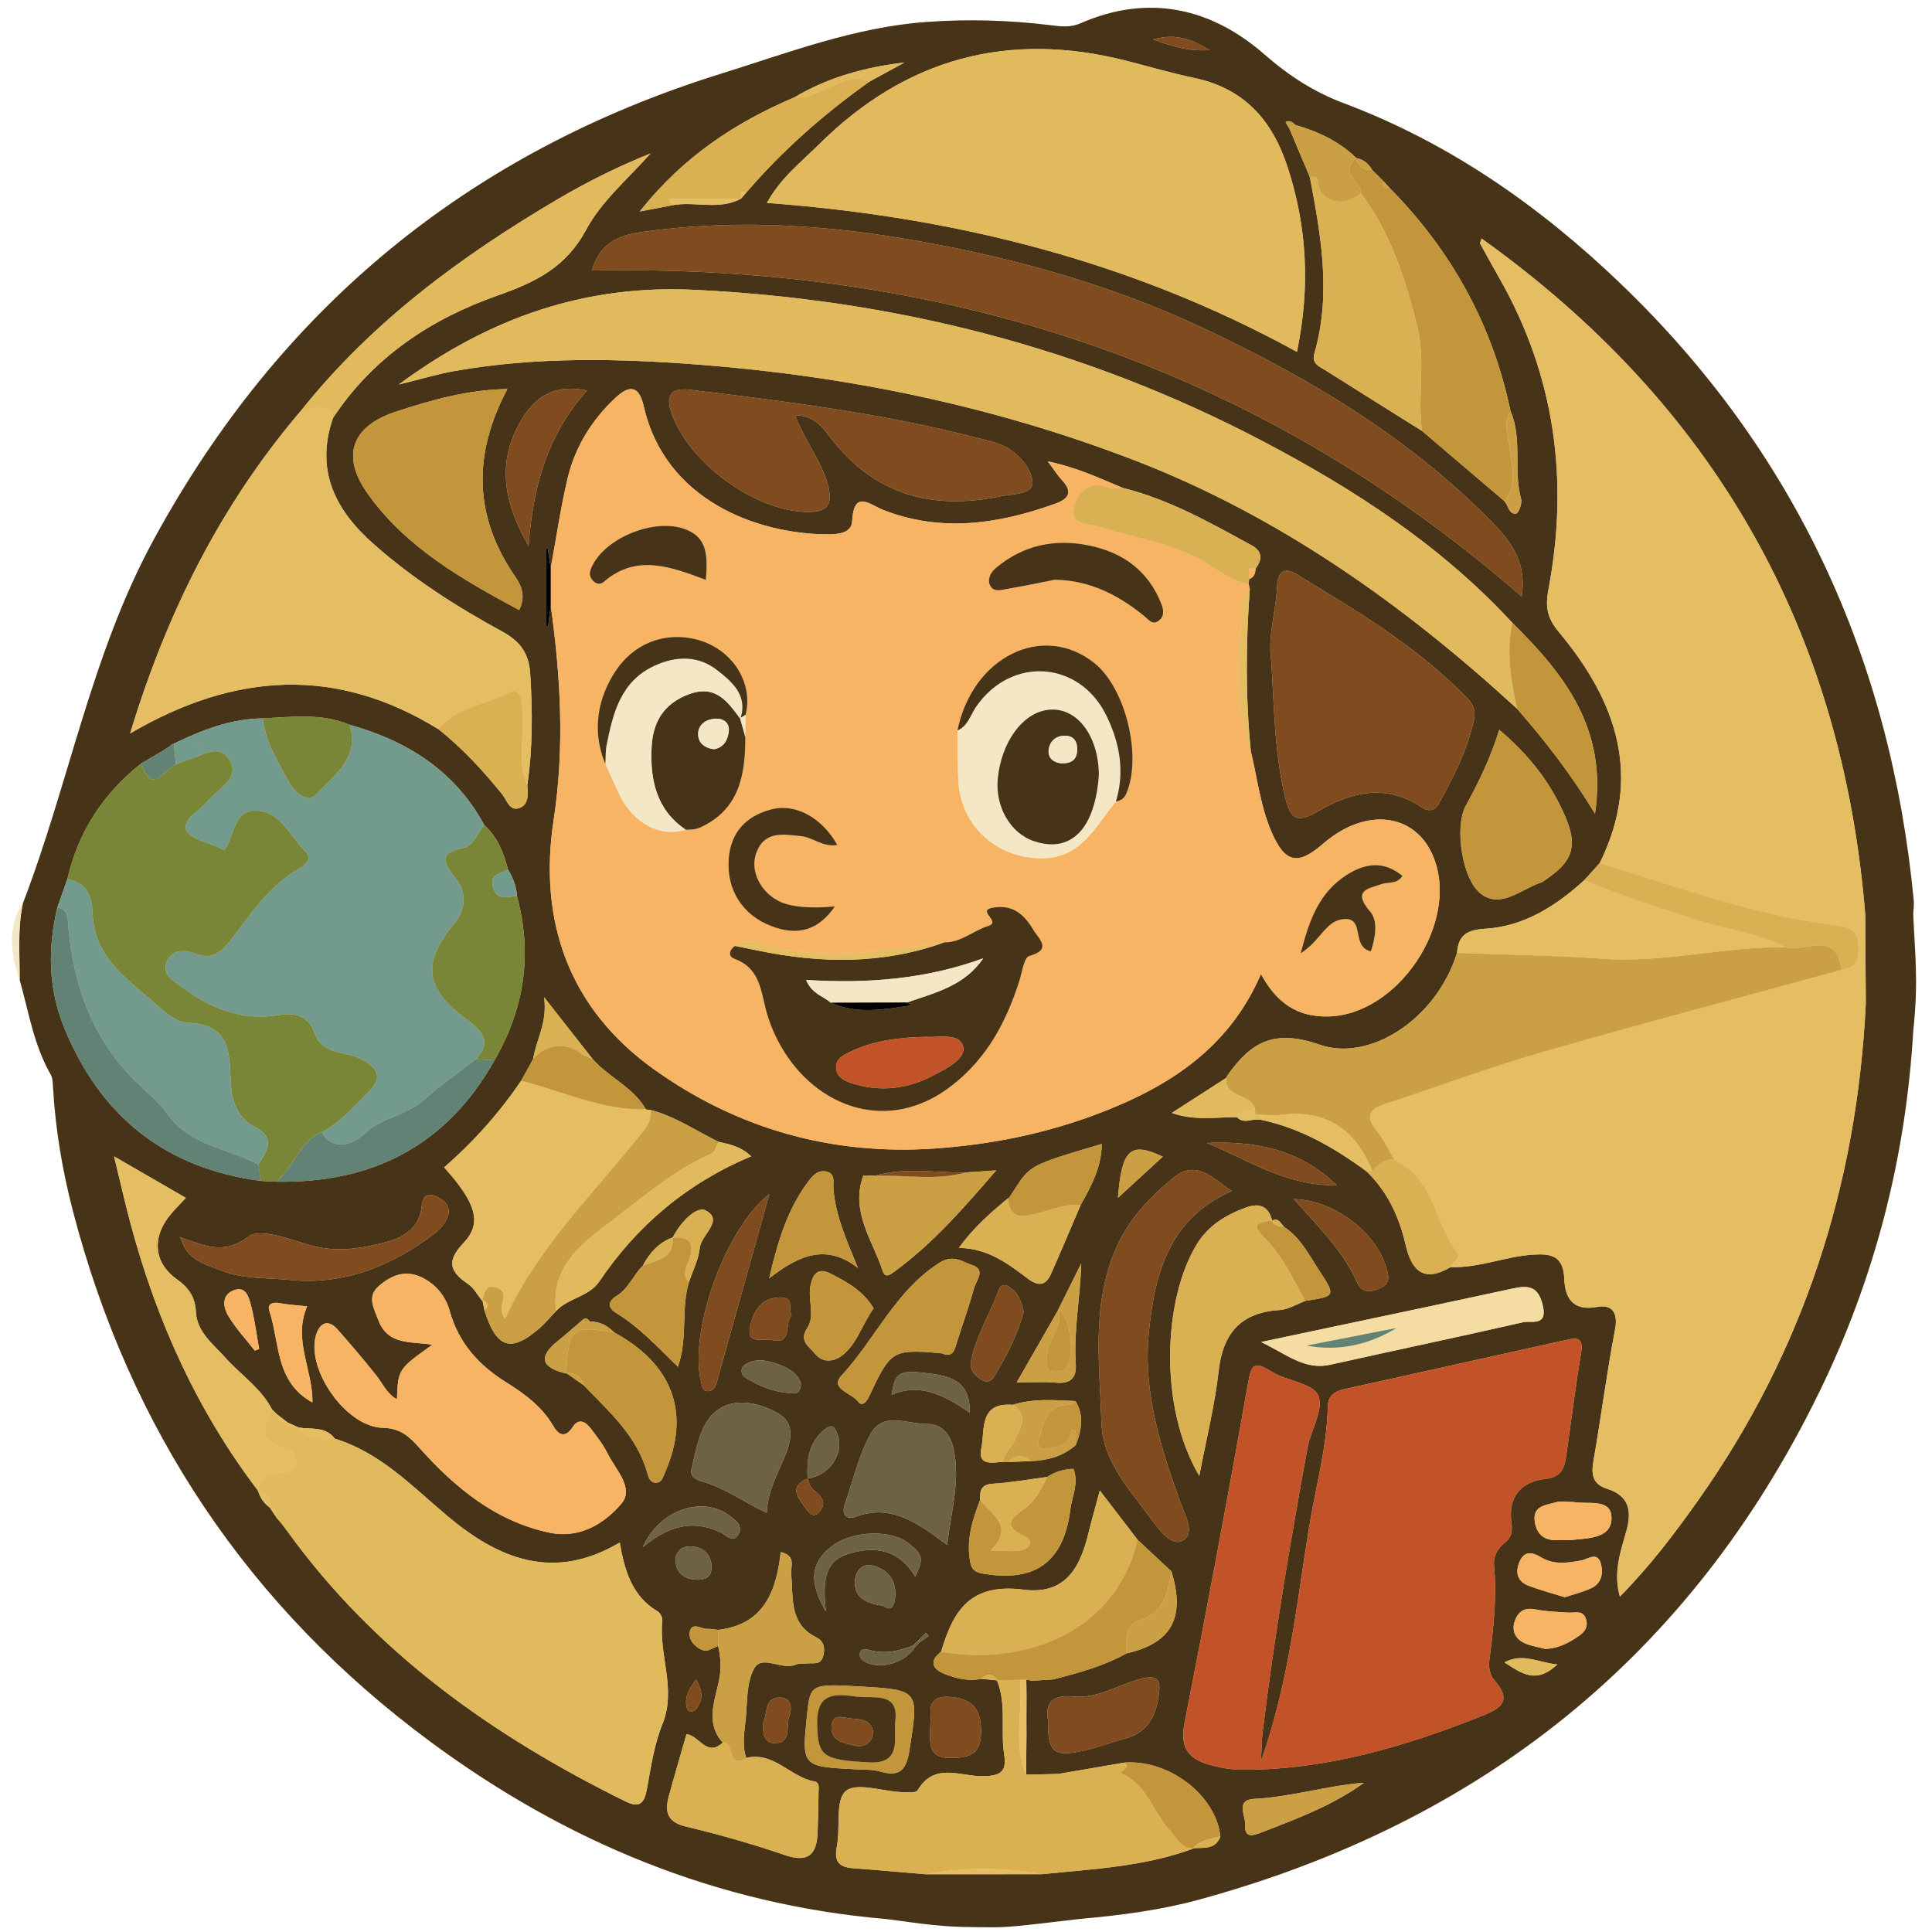 <?xml version="1.0" encoding="utf-8"?>
<!-- Generator: Adobe Illustrator 16.0.0, SVG Export Plug-In . SVG Version: 6.00 Build 0)  -->
<!DOCTYPE svg PUBLIC "-//W3C//DTD SVG 1.1//EN" "http://www.w3.org/Graphics/SVG/1.1/DTD/svg11.dtd">
<svg version="1.1" id="Layer_1" xmlns="http://www.w3.org/2000/svg" xmlns:xlink="http://www.w3.org/1999/xlink" x="0px" y="0px"
	 width="160px" height="160px" viewBox="0 0 160 160" enable-background="new 0 0 160 160" xml:space="preserve">
<g>
	<g>
		<path fill-rule="evenodd" clip-rule="evenodd" fill="#F4DCA2" d="M75.964,159.195c3.64,0.313,6.094,0.489,10.645-0.059
			c0.155-0.126,0.479,0.037,0.636-0.093c0.758-0.047,1.52-0.091,2.28-0.136c3.296-0.298,6.581-0.717,9.778-1.59
			c23.344-6.385,40.675-20.134,51.347-42.006c4.611-9.444,7.179-19.429,7.794-29.917c0.299-3.228,0.248-6.458,0-9.688
			c0.018-0.383,0.076-0.771,0.042-1.146c-1.92-19.988-9.776-37.187-24.334-51.126c-6.658-6.377-14.142-11.608-22.864-14.886
			c-2.44-0.917-4.527-2.254-6.561-4.031c-4.395-3.85-9.6-5.059-15.223-2.595c-0.854,0.376-1.643,0.269-2.476,0.168
			c-3.444-0.422-6.871-0.524-10.358-0.267c-5.92,0.435-11.414,2.557-16.936,4.274C38.888,12.582,23.16,25.479,12.686,44.772
			C7.539,54.259,5.714,64.874,1.9,74.803C0.554,76.864,0.938,79,1.63,81.149c0.746,2.646,1.168,5.398,2.568,7.838
			c0.181,0.309,0.174,0.744,0.196,1.12c0.204,3.457,0.774,6.845,1.65,10.204c4.72,18.104,14.542,32.778,29.569,43.907
			c11.229,8.313,23.729,13.504,37.756,14.706c0.606,0.038,1.213,0.076,1.822,0.114C75.504,159.187,75.646,159.047,75.964,159.195z"
			/>
		<path fill-rule="evenodd" clip-rule="evenodd" fill="#473418" d="M1.9,74.803c3.814-9.929,5.639-20.544,10.786-30.03
			C23.16,25.479,38.888,12.582,59.735,6.098C65.257,4.381,70.75,2.259,76.67,1.824c3.487-0.257,6.914-0.155,10.358,0.267
			c0.833,0.101,1.622,0.208,2.476-0.168c5.623-2.463,10.828-1.254,15.223,2.595c2.033,1.777,4.12,3.114,6.561,4.031
			c8.723,3.278,16.206,8.509,22.864,14.886c14.558,13.939,22.414,31.138,24.334,51.126c0.034,0.376-0.024,0.764-0.042,1.146
			c0.117,3.266,0.467,5.341,0,9.688c-0.615,10.488-3.183,20.473-7.794,29.917c-10.672,21.872-28.003,35.621-51.347,42.006
			c-3.197,0.873-6.482,1.292-9.778,1.59c-6.89,0.814-6.092,0.705-8.898,0.688c-2.573-0.016-3.915-0.226-7.257-0.672
			c-14.027-1.202-26.527-6.393-37.756-14.706c-15.027-11.129-24.849-25.803-29.569-43.907c-0.875-3.359-1.446-6.747-1.65-10.204
			c-0.022-0.376-0.016-0.812-0.196-1.12c-1.4-2.439-1.822-5.192-2.568-7.838C1.636,79.028,1.443,76.903,1.9,74.803z M114.134,14.565
			c-0.166-0.161-0.334-0.319-0.499-0.482l0.019,0.013c-0.316-0.525-0.729-0.922-1.37-1.008h0.038
			c-1.437-1.407-3.208-2.203-5.104-2.762c-0.197-0.267-0.443-0.368-0.756-0.215c0.103,0.181,0.211,0.354,0.319,0.535
			c0.563,1.341,1.134,2.683,1.696,4.022c0.921,4.849,1.79,9.698,0.373,14.605c-0.248,0.848,0.405,1.072,0.901,1.383
			c2.664,1.686,5.341,3.355,8.013,5.031c2.275,1.936,4.551,3.874,6.824,5.813c0.339,0.356,0.355,1.126,0.977,1.032
			c0.203-0.031,0.504-0.853,0.404-1.212c-0.664-2.38,0.137-4.93-0.87-7.254c-1.5-7.205-4.919-13.358-10.083-18.568
			c-0.146-0.163-0.297-0.327-0.443-0.493l0.019,0.025c-0.166-0.168-0.328-0.329-0.489-0.499L114.134,14.565z M23.328,126.182
			l-0.01-0.012c0.146,0.196,0.298,0.394,0.444,0.591c7.252,10.071,17.024,16.99,28.001,22.406c1.208,0.599,1.596,0.184,1.815-1.015
			c0.327-1.809,0.598-3.678,1.279-5.358c1.19-2.917-0.317-5.735-0.006-8.592c0.026-0.239-0.174-0.628-0.384-0.752
			c-2.079-1.226-2.732-3.286-3.141-5.706c-5.517,3.276-10.099,1.326-14.313-2.229c-2.895-2.441-5.526-5.221-9.292-6.373
			c-0.759-1.041-1.933-0.748-2.961-0.916l0.023,0.019c-0.321-0.145-0.642-0.291-0.959-0.438l0,0
			c-0.298-0.228-0.597-0.454-0.891-0.684c-0.137-0.138-0.273-0.269-0.411-0.408c-0.903-1.76-2.564-2.835-3.839-4.257
			c-1.016-1.135-2.364-2.136-2.457-3.785c-0.069-1.276-0.568-2.003-1.599-2.745c-1.953-1.409-2.043-3.539-0.46-5.402
			c0.39-0.456,0.815-0.886,1.224-1.325c-1.922-1.111-3.751-2.169-5.943-3.434c0.517,2.121,0.91,3.886,1.38,5.632
			c2.154,8.011,5.509,15.446,10.552,22.072l-0.013-0.02c0.174,0.568,0.483,1.049,0.972,1.397l-0.019-0.038
			c0.187,0.281,0.374,0.564,0.562,0.844l0.028,0.048C23.049,125.862,23.188,126.023,23.328,126.182z M76.209,135.967
			c0.231-0.159,0.467-0.318,0.698-0.474c-0.069-0.093-0.14-0.185-0.209-0.274c-0.206,0.202-0.416,0.404-0.622,0.61
			c-0.153,0.15-0.306,0.302-0.458,0.452c-1.155,0.444-2.323,0.735-3.567,0.374c-0.37-0.108-0.8-0.181-0.854,0.374
			c-0.019,0.164,0.172,0.417,0.333,0.521c1.2,0.801,3.403,0.203,4.233-1.122C75.915,136.272,76.063,136.118,76.209,135.967z
			 M154.471,75.72c-1.923-23.55-12.473-42.169-31.771-55.964c-0.093,0.278-0.148,0.367-0.126,0.409
			c0.517,0.939,1.034,1.881,1.566,2.814c4.634,8.102,5.812,16.769,4.092,25.855c-0.271,1.428-0.095,2.361,0.854,3.494
			c4.774,5.7,6.97,11.929,3.397,19.146c-0.424,0.471-0.851,0.941-1.271,1.41c-2.354,2.148-5.001,3.838-8.227,4.031
			c-1.535,0.089-2.213,0.555-2.32,2c-1.73,5.546-7.287,9.04-11.378,7.603c-3.837-1.343-5.72-0.162-7.642,2.555
			c-0.045,0.061-0.072,0.137-0.109,0.203c-1.465,0.942-2.933,1.885-4.492,2.891c1.892,0.676,3.656,0.34,5.398,0.356
			c0.435,0.46,0.953,0.271,1.461,0.195c0.157,0.004,0.313,0.007,0.468,0.007c3.291,0.676,6.114,2.312,8.781,4.269
			c1.759,1.677,2.724,3.79,3.257,6.104c0.508,2.205,1.546,3.129,3.726,1.838c2.339,0.082,4.516-0.879,6.827-1.032
			c1.502-0.099,2.506,0.104,2.58,1.979c0.063,1.562,0.668,2.732,2.729,2.35c1.161-0.217,1.757,0.407,1.483,1.84
			c-0.691,3.624-1.16,7.291-1.794,10.924c-0.197,1.141-0.059,1.923,1.15,2.305c1.794,0.565,2.046,1.824,1.581,3.478
			c-0.479,1.702-1.109,3.415-0.543,5.446c2.534-2.569,4.565-5.262,6.509-8.01c8.703-12.314,13.128-26.077,13.859-41.083
			L154.471,75.72z M61.344,16.474c0.15-0.168,0.298-0.336,0.444-0.506c3.006-3.507,6.445-6.528,10.2-9.199
			c0.975-0.534,1.948-1.063,2.922-1.593C71.624,5.559,68.58,6.407,65.81,8.05c-4.862,2.077-9.19,4.869-12.828,9.464
			c1.289-0.249,2.094-0.4,2.904-0.554c1.816-0.256,3.719,0.442,5.471-0.504L61.344,16.474z M14.115,61.763
			c-0.248,0.166-0.495,0.327-0.746,0.489c-0.549,0.32-1.101,0.641-1.65,0.959c-3.158,2.484-5.236,5.663-6.141,9.587
			c-0.273,0.777-0.549,1.558-0.822,2.335C3.938,78.492,4,81.851,5.292,85.047c2.973,7.349,8.366,11.71,16.309,12.751
			c0.435,0.021,0.873,0.044,1.308,0.063c7.957,0.143,14.081-3.006,18.042-10.045c2.473-4.28,3.167-8.81,1.857-13.607
			c-0.026-0.817-0.353-1.531-0.746-2.223c-0.352-1.377-0.863-2.672-1.955-3.657c-2.434-4.49-6.369-6.972-11.156-8.305
			c-2.341-0.988-4.775-0.648-7.197-0.529c-2.644,0.021-5.027,0.968-7.355,2.091C14.276,61.603,14.182,61.663,14.115,61.763z
			 M87.196,139.086c2.102-0.537,4.193-1.092,6.104-2.163c3.73-0.848,4.884-2.952,3.711-6.789c-0.932-0.87-1.866-1.743-2.798-2.612
			c-0.993-1.294-1.987-2.593-3.131-4.082c-0.38,1.425-0.701,2.525-0.971,3.641c-0.768,3.171-2.188,4.972-5.344,4.568
			c-4.405-0.564-5.836,1.726-6.823,5.137c-1.006,0.748-0.74,1.428,0.237,1.822c0.965,0.39,2.003,0.654,3.082,0.428
			c0.447,0.042,0.898,0.086,1.348,0.128l-0.053-0.013c0.827,1.998,0.279,4.131,0.606,6.174c0.243,1.519-0.455,1.756-1.824,1.772
			c-1.815,0.019-3.974-1.178-5.345,1.171c-0.134,0.231-0.87,0.168-1.321,0.149c-1.596-0.071-3.745-0.835-4.63-0.09
			c-0.892,0.756-0.429,3.017-0.739,4.581c-0.245,1.227,0.153,1.718,1.333,1.809c1.997,0.148,3.989,0.332,5.982,0.5
			c3.218-0.003,6.436-0.003,9.654-0.003c4.256-0.434,8.555-0.622,12.628-2.154h-0.086c0.867-0.063,1.85,0.147,2.253-0.98
			c-0.37-3.396-4.242-6.377-7.94-6.109c-1.821,0.311-3.644,0.625-5.465,0.937c-2.043,0.066-2.683,0.063-2.683,0.063
			s0.008-1.943,0.026-2.783c0.028-1.202-0.029-0.486,0.003-3.666c-0.007-0.462-0.011-0.929-0.018-1.395
			c0.149-0.004,0.295,0.018,0.435,0.068L87.196,139.086z M46.889,113.708c0.476,0.328,0.955,0.663,1.432,0.995
			c2.106,2.193,4.449,4.215,5.297,7.33c0.088,0.327,0.241,0.779,0.723,0.76c0.477-0.021,0.565-0.476,0.711-0.799
			c2.224-5.029,0.577-9.062-4.174-11.637c-0.559-0.557-1.197-0.938-2.025-0.895c-0.209-0.354-0.447-0.336-0.711-0.063
			c-0.634,0.543-1.256,1.104-1.91,1.624c-1.749,1.393-1.347,2.251,0.66,2.727L46.889,113.708z M55.702,102.479
			c-1.156,0.428-1.911,1.282-2.47,2.346c-0.798,0.771-1.161,1.901-2.199,2.512c-0.511,0.302-0.875,0.875,0.01,1.41
			c1.901,1.158,3.411,2.802,5.097,4.446c0.848-2.393,0.238-4.784,0.914-7.004c0.314-0.942,0.799-1.866,0.898-2.831
			c0.114-1.11,2.043-2.301,0.489-3.113c-0.791-0.411-2.132,1.053-2.732,2.247L55.702,102.479z M66.872,122.435
			c1.766-0.196,3.044-2.006,2.502-3.599c-0.216-0.633-0.442-1.058-1.244-0.318c-1.216,1.127-1.317,2.462-1.248,3.923
			c-1.622,0.717-0.774,1.597-0.162,2.459c0.269,0.378,0.625,0.837,1.072,0.368c0.876-0.916,0.048-1.443-0.556-2.03
			C67.042,123.048,66.99,122.708,66.872,122.435z M83.544,121.072c0.604-0.025,1.206-0.047,1.809-0.068
			c1.384-0.052,2.67-0.388,3.738-1.328c0.474-1.218,0.711-2.434-0.023-3.644c-1.746-0.079-3.496-0.23-5.2,0.312
			c-2.821-0.231-2.288,2.093-2.599,3.595c-0.311,1.499,0.924,1.173,1.797,1.125C83.227,121.065,83.386,121.069,83.544,121.072z
			 M105.302,101.107l0.057-0.009c-0.318-1.209-1.024-1.518-2.202-1.085c-1.641,0.594-3.076,1.49-3.998,2.964
			c-2.848,4.554-3.213,13.57,0.162,19.249c0.569-3.008,1.282-5.831,1.605-8.698c0.361-3.163,1.857-4.833,5.061-5.039
			c0.724-0.043,1.424-0.499,2.13-0.761c2.483-0.369,2.511-0.401,1.154-2.479c-0.862-1.315-1.573-2.766-2.955-3.662
			C106.044,101.282,105.86,100.797,105.302,101.107z M87.657,108.446c-1.127,1.963-2.25,3.924-3.459,6.041
			c1.278,0,2.268-0.075,3.243,0.02c1.224,0.117,1.729-0.403,1.649-1.569c-0.185-2.766,0.375-5.469,0.451-8.307
			c-0.632,1.278-1.268,2.557-1.901,3.833L87.657,108.446z M107.143,99.305c-0.047-0.031-0.093-0.065-0.142-0.099
			c0.053,0.029,0.104,0.061,0.154,0.09c1.897,2.186,4.032,4.191,5.236,6.912c0.422,0.951,1.161,0.8,1.93,0.463
			c0.892-0.394,0.672-1.063,0.466-1.748C113.873,101.933,110.388,99.372,107.143,99.305z M83.506,99.292l-0.004-0.075
			c-1.444,1.202-2.868,2.42-4.087,4.128c2.416,0.038,4.065,1.312,5.7,2.542c0.945,0.71,1.51,0.552,1.946-0.435
			c0.833-1.885,1.63-3.782,2.442-5.674c0.873-1.555,1.715-3.12,1.743-5.043c-5.931,1.755-5.931,1.755-7.265,3.83
			C83.822,98.806,83.665,99.051,83.506,99.292z M44.156,87.692c-0.333,0.606-0.667,1.209-0.997,1.815
			c-1.819,2.667-3.944,5.06-6.379,7.169c2.625,2.92,3.19,4.599,1.609,6.259c-1.46,1.536-1.121,2.384,0.381,3.408
			c0.482,0.33,0.785,0.92,1.168,1.394l0.01-0.091c0.057,0.293,0.117,0.59,0.175,0.885c0.987,3.12,2.17,3.521,4.516,1.503
			c0.511-0.443,0.946-0.974,1.418-1.466c1.003-1.082,2.714-1.171,3.567-2.432c3.147-4.66,7.28-8.149,12.586-10.377
			c-0.91-0.86-1.828-0.993-2.71-1.201c-1.853-0.906-3.57-2.096-5.597-2.629c-0.144,0-0.283-0.02-0.419-0.067
			c-1.041-1.833-3.063-2.63-4.401-4.151c-1.241-1.583-2.482-3.163-4.021-5.125C45.35,84.724,44.389,86.126,44.156,87.692z
			 M81.17,124.224c-0.609,1.577-1.124,3.158-0.861,4.903c0.101,0.696,0.259,1.045,1.044,1.184c4.336,0.769,6.743-0.917,7.287-5.3
			c0.138-1.098,0.722-2.182,0.256-3.364c-0.814,0.012-1.518,0.244-2.166,0.667c-1.505,0.193-3.003,0.471-4.512,0.563
			C81.218,122.936,81.137,123.479,81.17,124.224z M103.442,47.961c0.415-0.143,0.524-0.477,0.533-0.873
			c0.59-0.745,0.561-1.443-0.301-1.916c-3.435-1.875-6.841-3.812-10.687-4.765c-1.935-0.806-3.837-1.705-6.216-2.2
			c0.526,0.698,0.812,1.158,1.17,1.549c0.934,1.001,0.567,1.558-0.568,1.965c-4.678,1.678-9.39,2.385-14.189,0.526
			c-1.171-0.453-2.476-1.754-2.615,0.94c-0.05,0.981-1.231,1.072-2.059,1.065c-5.734-0.027-13.416-2.767-15.195-10.598
			c-0.416-1.835-1.26-1.719-2.342-0.712c-1.952,1.822-3.339,4.051-3.961,6.646c-0.584,2.456-0.943,4.968-1.403,7.448
			c-0.083-0.548-0.165-1.104-0.251-1.657c-0.051,0.021-0.102,0.038-0.152,0.055c0,2.148,0,4.294,0,6.44
			c0.061,0.002,0.12,0.006,0.185,0.013c0.073-0.579,0.146-1.152,0.219-1.728c0.822,5.89,1.156,11.756,0.244,17.704
			c-1.294,8.455,1.283,15.677,8.322,20.706c6.877,4.913,14.712,7.134,23.243,6.544c4.533-0.314,8.962-1.19,13.219-2.771
			c5.904-2.197,11.075-5.368,13.789-11.676c1.333,2.448,3.056,3.57,5.577,3.512c5.777-0.126,10.863-7.736,8.73-13.147
			c-1.458-3.713-5.617-4.233-9.165-1.152c-2.092,1.822-3.149,1.591-4.259-0.961c-0.928-2.133-1.176-4.444-1.72-6.682
			c-0.449-4.482-0.415-8.962-0.088-13.446c-0.033-0.146-0.064-0.289-0.095-0.435C103.426,48.225,103.438,48.095,103.442,47.961z
			 M15.035,102.517c-0.063-0.028-0.13-0.051-0.196-0.08c0.05,0.042,0.104,0.08,0.155,0.121c0.444,1.799,2.028,2.146,3.447,2.701
			c1.758,0.685,3.644,0.546,5.465,0.732c4.58,0.473,8.575-1.142,12.154-3.891c0.413-0.317,0.791-0.777,0.987-1.253
			c0.381-0.924-0.247-1.474-0.99-1.789c-0.838-0.353-1.073,0.225-1.149,0.933c-0.172,1.627-1.422,2.453-2.704,2.808
			c-2.05,0.567-4.164,0.955-6.36,0.365c-1.757-0.474-4.255-1.511-5.265-0.755C18.444,104.015,16.873,103.078,15.035,102.517z
			 M79.967,97.097c-2.504,0.047-5.031-0.458-7.511,0.279c-0.166-0.011-0.333-0.013-0.499-0.021c-0.153,0-0.305,0-0.458,0
			c-1.101,2.973,0.768,5.352,1.613,7.925c0.219,0.68,0.746,0.181,1.089-0.069c3.075-2.267,5.55-5.099,8.306-8.286
			C81.325,97.003,80.646,97.051,79.967,97.097z M59.479,134.979c-0.299-0.027-0.6-0.1-0.892-0.082
			c-0.517,0.034-1.323-0.65-1.47,0.306c-0.101,0.659,0.514,1.272,1.156,1.487c0.32,0.108,0.793-0.235,1.2-0.374
			c0.248,1.016,0.273,1.979,0.032,3.052c-0.362,1.63-1.054,3.397,0.349,4.945c-1.329,1.249-1.961-0.613-3.002-0.688
			c-0.491,1.707-0.993,3.402-1.456,5.103c-0.346,1.266-0.187,2.155,1.387,2.533c2.761,0.663,5.505,1.439,8.192,2.359
			c1.966,0.679,2.674-0.031,2.738-1.889c0.034-1.076,0.069-2.153,0.073-3.232c0.002-0.353,0.139-0.88-0.346-0.968
			c-1.987-0.357-3.352-2.498-5.64-1.948c-0.362-1.062-0.155-2.136-0.043-3.192c0.145-1.442,0.043-3.076,0.716-4.243
			c0.654-1.14,2.282,0.216,3.444-0.296c0.267-0.117,0.606-0.055,0.911-0.092c0.498-0.062,1.12,0.158,1.336-0.568
			c0.193-0.661,0.079-1.283-0.551-1.59c-2.28-1.114-1.904-3.277-2.086-5.198c-0.066-0.705,0.438-1.547-0.869-1.873
			C64.299,131.78,63.271,134.539,59.479,134.979z M24.984,33.941c-6.625,7.752-11.117,16.632-14.21,26.802
			c8.72-5.11,17.134-5.54,25.538-0.351c1.992,1.582,3.703,3.438,5.296,5.416c0.375,0.464,0.613,1.479,1.495,1.072
			c0.705-0.323,0.622-1.158,0.565-1.859c0.457-3.056,0.432-6.11,0.245-9.195c-0.108-1.793-0.889-2.745-2.364-3.55
			c-3.78-2.057-7.398-4.378-10.632-7.244c-3.17-2.802-4.833-6.113-3.335-10.421c3.316-5.028,8.131-8.208,13.627-10.136
			c3.151-1.109,5.661-2.339,7.322-5.428c1.285-2.4,3.481-4.236,5.348-6.34c-2.676,1.076-5.199,2.327-7.621,3.751
			C38.25,21.163,30.839,26.613,24.984,33.941z M125.242,51.576c-5.931-6.423-13.145-11.1-20.815-15.115
			C89.729,28.77,74.026,24.794,57.488,24.001c-8.879-0.426-16.801,2.183-24.459,7.841c1.968-0.482,3.272-0.878,4.605-1.114
			c6.801-1.202,13.631-1.047,20.489-0.51c12.285,0.959,24.248,3.452,35.729,7.861c12.006,4.611,22.354,11.955,31.789,20.619
			c2.288,2.63,4.442,5.366,6.449,8.697C133.145,60.355,129.535,55.813,125.242,51.576z M104.423,145.885
			c0.069-1.227,0.066-1.846,0.143-2.452c0.959-7.869,2.283-15.682,3.704-23.474c0.275-1.51,1.39-3.275,0.902-4.389
			c-0.453-1.026-2.622-1.199-3.887-1.987c-1.362-0.856-1.64-0.66-1.921,0.939c-1.662,9.398-3.419,18.772-5.26,28.134
			c-0.377,1.928,0.156,2.923,1.968,3.465c0.974,0.289,1.941,0.445,2.952,0.442c6.885-0.01,13.328-1.931,19.659-4.437
			c1.728-0.684,2.542-1.323,1.035-3.022c-0.313-0.351-0.451-1.024-0.388-1.513c0.34-2.661,0.65-5.313,0.396-8.004
			c-0.065-0.715,0.307-1.361,0.881-1.808c0.559-0.443,0.659-0.96,0.566-1.631c-0.298-2.167,0.748-3.445,2.841-3.677
			c1.234-0.138,1.534-0.829,1.676-1.795c0.422-2.892,0.776-5.796,1.254-8.682c0.168-1.028-0.156-1.266-1.074-1.06
			c-6.156,1.365-12.316,2.733-18.471,4.097c-0.815,0.177-1.418,0.495-1.439,1.491c-0.07,3.332-0.981,6.545-1.521,9.806
			C107.387,132.694,106.794,139.155,104.423,145.885z M107.407,29.139c1.111-5.382,0.836-10.355-0.772-15.294
			c-1.266-3.894-3.604-6.527-7.738-7.391c-1.881-0.396-3.731-0.939-5.594-1.416C83.522,2.54,75.042,4.81,67.86,11.926
			c-1.501,1.489-3.202,2.796-4.348,4.878C79.073,17.958,93.721,21.628,107.407,29.139z M126.019,49.394
			c0.463-3.016-1.065-4.736-2.593-6.289c-6.848-6.949-15.12-11.871-23.855-15.969c-7.906-3.702-16.3-5.985-24.922-7.41
			c-7.183-1.188-14.376-1.532-21.593-0.498c-2.454,0.352-3.453,1.328-4.046,3.176C77.854,21.853,103.731,30.005,126.019,49.394z
			 M35.81,111.362c-2.844,2.032-2.844,2.032-2.936,4.519c-0.825-0.432-1.142-1.248-1.656-1.901c-1.042-1.32-2.136-2.6-3.247-3.862
			c-0.877-0.995-1.54-0.457-1.809,0.481c-0.81,2.838,2.511,7.575,5.522,7.646c1.459,0.032,2.177,0.689,3.025,1.636
			c2.964,3.31,6.315,6.11,10.818,7.052c2.456,0.513,4.528-0.741,5.934-2.406c1.088-1.293-0.475-2.809-1.129-4.127
			c-0.372-0.751-0.898-1.43-1.412-2.101c-0.406-0.533-0.981-0.895-1.473-0.146c-0.654,1.011-1.202,0.675-1.641-0.079
			c-0.93-1.596-2.381-2.656-3.862-3.579c-2.32-1.448-3.964-3.276-4.713-5.958c-0.33-1.187-1.13-2.186-2.314-2.753
			c-1.38-0.661-2.566-0.146-3.583,0.758c-0.955,0.848-0.362,1.811-0.016,2.754C32.1,111.444,34.07,111.079,35.81,111.362z
			 M105.279,54.733c0.251,3.821,0.251,7.666,1.184,11.431c0.407,1.636,0.994,2.008,2.546,1.101c2.771-1.629,5.678-2.436,8.682-0.442
			c0.602,0.4,1.106,0.403,1.508-0.336c1.187-2.162,2.302-4.342,2.848-6.78c0.169-0.758,0.034-1.292-0.511-1.856
			c-4.106-4.272-9.148-7.245-14.146-10.289c-1.044-0.638-1.577-0.187-1.623,0.967C105.687,50.603,104.968,52.625,105.279,54.733z
			 M65.844,34.381c1.686,0.042,2.346,1.104,3.012,1.96c3.628,4.67,8.388,5.92,13.968,4.767c1.001-0.207,2.747-0.15,2.682-1.169
			c-0.073-1.085-1.083-2.364-2.313-2.979c-0.676-0.339-1.456-0.484-2.198-0.679c-7.826-2.035-15.829-3.036-23.837-4
			c-1.384-0.168-2.098,0.283-1.571,1.854c1.394,4.135,6.824,8.125,11.133,8.261c1.878,0.06,2.297-0.638,1.808-2.362
			C67.98,38.088,66.645,36.53,65.844,34.381z M42.021,32.218c-3.288,0.049-6.24,0.906-9.146,1.843
			c-3.779,1.218-4.672,3.695-2.381,6.887c3.181,4.431,7.804,7.042,12.502,9.574c0.527-1.076,0.247-1.938-0.292-2.716
			C39.247,42.826,39.117,37.671,42.021,32.218z M102.027,98.633c-1.502-0.938-2.89-2.685-4.818-1.118
			c-1.971,1.597-3.722,3.441-4.776,5.837c-2.06,4.681-1.367,9.606-1.218,14.456c0.103,3.256,2.363,5.568,4.16,8.044
			c0.68,0.931,1.677,2.273,2.616,1.708c0.993-0.601,0.153-2.066-0.236-3.151c-1.616-4.493-3.081-9.044-2.628-13.913
			C95.595,105.521,96.8,100.908,102.027,98.633z M124.162,60.437c-0.745,2.398-1.725,4.383-2.791,6.335
			c-0.916,1.679-0.32,6.169,1.374,7.326c1.633,1.117,3.27-0.482,4.873-1.012c0.143-0.046,0.267-0.153,0.395-0.239
			c2.245-1.517,2.676-2.78,1.593-5.274C128.433,64.861,126.671,62.554,124.162,60.437z M78.441,127.948
			c0.336-2.896,1.123-5.365,0.504-8.04c-0.307-1.329-1.114-1.99-2.17-1.975c-1.585,0.017-3.631-1.063-4.669,0.807
			c-0.993,1.786-1.453,3.872-2.142,5.823c-0.298,0.842,0.126,1.324,0.873,1.052C73.743,124.537,75.882,126.023,78.441,127.948z
			 M104.436,111.14c2.171,1.046,3.618,2.352,5.74,1.88c5.316-1.188,10.652-2.302,15.962-3.519c0.662-0.151,2.057,0.391,1.626-1.407
			c-0.376-1.559-1.147-1.674-2.47-1.389C118.548,108.171,111.788,109.581,104.436,111.14z M78,112.077
			c0.949,0.422,1.067-0.339,1.282-1.023c0.454-1.46,0.99-2.899,1.381-4.376c0.161-0.619,1.041-1.526-0.175-1.917
			c-0.829-0.268-1.545-0.917-2.72-0.161c-3.64,2.332-5.29,6.312-8.086,9.328c-0.996,1.076,0.848,1.438,1.355,2.121
			c0.375,0.504,0.734,0.034,0.956-0.44C73.788,111.79,73.908,111.726,78,112.077z M63.503,125.286
			c0.05-1.718,0.853-3.135,1.466-4.601c0.574-1.375,0.914-2.827-0.556-3.655c-1.622-0.912-3.747-1.34-5.188-0.104
			c-1.263,1.08-1.568,3.08-1.971,4.792c-0.125,0.534,0.39,0.835,0.828,0.952C60.021,123.199,61.627,124.421,63.503,125.286z
			 M86.791,142.446c-0.025,2.634,0.44,3.063,2.817,2.565c1.197-0.251,2.352-0.702,3.543-1.017c1.925-0.508,2.614-1.928,2.83-3.729
			c0.124-1.055-0.044-1.575-1.362-1.267c-1.933,0.451-3.656,1.712-5.753,1.498C87.299,140.343,86.492,140.939,86.791,142.446z
			 M43.772,45.204c0.359-4.771,1.501-9.156,4.846-12.86c-3.101-0.659-4.693,0.896-5.798,3.088
			C41.106,38.833,41.96,42.066,43.772,45.204z M63.718,98.883c-3.773,2.964-6.718,11.628-5.636,15.649
			c0.076,0.289,0.086,0.65,0.479,0.677c0.46,0.027,0.677-0.313,0.785-0.692C60.761,109.476,62.17,104.43,63.718,98.883z M71.046,105
			c-0.891-2.215-1.863-4.276-2.028-6.596c-0.038-0.512,0.181-1.165-0.518-1.362c-0.678-0.19-1.136,0.235-1.532,0.762
			c-1.718,2.279-2.536,4.903-3.267,8.062C66.197,103.922,68.438,102.982,71.046,105z M71.138,139.663
			c-3.952-0.225-4.04-0.177-4.296,2.288c-0.455,4.351-0.455,4.346,4.042,4.577c0.688,0.035,1.406,0.003,2.053,0.193
			c1.653,0.486,2.139-0.257,2.38-1.776C76.104,139.946,76.149,139.952,71.138,139.663z M72.351,108.355
			c-0.822-1.411-2.164-2.163-3.513-2.855c-0.924-0.477-1.47-0.258-1.716,0.964c-0.245,1.203,0.428,2.454-0.296,3.57
			c-0.661,1.02,0.168,1.467,0.692,2.104c0.66,0.803,1.589,0.554,2.069,0.227C70.957,111.432,71.354,109.721,72.351,108.355z
			 M112.963,147.64c-3.064,0.231-6.005,1.178-9.08,1.333c-1.611,0.081-0.713,1.403-0.76,2.154c-0.071,1.162,0.68,0.886,1.384,0.612
			C107.423,150.609,110.352,149.527,112.963,147.64z M77.072,142.323c-0.079,1.96-0.361,3.328,1.768,3.269
			c1.574-0.041,2.403-0.394,2.407-2.203c0.003-1.833-0.701-2.689-2.493-2.853C76.696,140.347,77.099,141.807,77.072,142.323z
			 M84.775,108.641c-0.172-0.891-0.495-1.656-1.286-2.122c-0.311-0.185-0.646-0.073-0.758,0.25
			c-0.707,2.026-1.931,3.854-2.321,5.996c-0.126,0.714,0.34,1.154,0.869,1.503c0.384,0.251,0.795,0.154,1.014-0.206
			C83.332,112.349,84.268,110.581,84.775,108.641z M129.59,132.275c0.768-0.253,1.512-0.433,2.188-0.747
			c0.807-0.375,1.01-1.154,0.821-1.944c-0.269-1.161-1.074-0.46-1.649-0.354c-1.142,0.216-2.275,0.378-3.329-0.261
			c-0.779-0.474-1.429-0.526-1.808,0.438c-0.327,0.829-0.138,1.552,0.723,1.892C127.519,131.683,128.553,131.952,129.59,132.275z
			 M130.307,124.39c-0.533,0-1.02-0.106-1.438,0.019c-0.815,0.25-1.967,0.263-1.766,1.609c0.157,1.047,0.798,1.596,1.903,1.525
			c0.379-0.025,0.764,0.029,1.139-0.009c1.418-0.148,3.391-0.127,3.31-1.91C133.386,124.05,131.412,124.618,130.307,124.39z
			 M25.435,108.182c-0.914-0.1-1.602-0.13-2.272-0.26c-0.583-0.116-1.044,0.068-0.86,0.625c0.879,2.64,0.472,5.915,3.574,7.597
			C25.911,113.445,24.242,110.955,25.435,108.182z M127.952,136.554c0.99-0.02,1.802-0.414,2.59-0.927
			c0.55-0.356,1.003-0.743,0.822-1.467c-0.214-0.869-0.922-0.575-1.502-0.609c-0.911-0.061-1.832-0.096-2.723-0.267
			c-0.831-0.161-1.344,0.107-1.645,0.842c-0.336,0.84-0.072,1.539,0.714,1.926C126.742,136.315,127.369,136.392,127.952,136.554z
			 M68.393,133.454c-0.232-2.341-0.203-4.124,1.815-4.758c2.209-0.7,4.247-0.399,5.592,1.884c0.699-1.544,0.645-1.779-0.52-2.744
			c-1.433-1.184-4.603-1.084-6.278,0.135C67.199,129.286,66.885,130.865,68.393,133.454z M99.952,94.655
			c3.408,1.396,6.615,3.603,10.739,3.491C107.571,95.132,103.916,94.485,99.952,94.655z M53.232,128.138
			c1.972-1.665,4.04-2.393,6.469-1.217c0.451,0.219,1.092,0.988,1.504,0.034c0.296-0.677-0.352-1.109-0.834-1.465
			C58.171,123.858,54.572,125.036,53.232,128.138z M80.309,116.986c0.053-2.841-1.913-3.08-3.737-3.286
			c-2.168-0.244-2.441,0.017-2.739,1.812C76.251,114.494,78.206,115.548,80.309,116.986z M65.556,108.955
			c-0.276-0.605,0.238-1.532-0.962-1.507c-1.634,0.038-2.243,1.229-2.484,2.491c-0.279,1.434,1.108,0.886,1.742,1.032
			C65.702,111.396,64.912,109.601,65.556,108.955z M66.324,114.517c-0.355-0.912-1.203-1.304-2.06-1.597
			c-0.87-0.299-1.819-0.448-2.628,0.146c-0.327,0.238-0.282,0.784,0.064,1.003c1.225,0.777,2.577,1.272,4.04,1.329
			C66.165,115.415,66.336,114.993,66.324,114.517z M73.15,132.986c0.812,0.628,0.987-0.271,0.997-0.964
			c0.015-1.2-0.635-2.054-1.829-2.356c-1.056-0.267-1.491,0.604-1.523,1.308C70.738,132.245,71.659,132.792,73.15,132.986z
			 M21.1,111.854c0.122-0.044,0.242-0.089,0.363-0.138c-0.213-1.187-0.363-2.388-0.664-3.554c-0.177-0.685-0.403-1.707-1.45-1.301
			c-1.028,0.394-0.87,1.409-0.435,2.127C19.529,110.009,20.361,110.904,21.1,111.854z M63.23,142.529
			c-0.099,0.911-0.019,1.845,0.942,1.832c1.453-0.017,0.883-1.477,1.2-2.268c0.235-0.585,0.181-1.527-0.806-1.511
			C63.274,140.606,63.588,141.888,63.23,142.529z M58.911,129.479c-0.144-0.796-0.673-1.371-1.66-1.415
			c-0.863-0.039-1.365,0.521-1.304,1.262c0.086,1.086,0.908,1.526,1.951,1.496C58.638,130.797,59.021,130.406,58.911,129.479z
			 M96.299,95.789c-2.698-1.272-3.396-0.609-3.718,3.412C93.814,98.07,94.995,96.988,96.299,95.789z M128.973,137.844
			c-1.636-0.16-2.814-0.979-4.385-0.177C126.054,138.613,127.212,139.49,128.973,137.844z M95.496,3.266
			c1.818,0.688,3.201,0.992,4.683,0.885C98.9,3.417,97.625,2.678,95.496,3.266z M57.641,139.099
			c-0.632,0.845-1.006,1.542-0.737,2.394c0.114,0.357,0.55,0.282,0.746,0.034C58.216,140.821,58.241,140.075,57.641,139.099z"/>
		<path fill-rule="evenodd" clip-rule="evenodd" fill="#F4E7C5" d="M1.9,74.803c-0.458,2.1-0.264,4.226-0.271,6.347
			C0.938,79,0.554,76.864,1.9,74.803z"/>
		<path fill-rule="evenodd" clip-rule="evenodd" fill="#F7B465" d="M103.591,62.236c0.544,2.237,0.792,4.549,1.72,6.682
			c1.109,2.552,2.167,2.783,4.259,0.961c3.548-3.081,7.707-2.561,9.165,1.152c2.133,5.411-2.953,13.021-8.73,13.147
			c-2.521,0.059-4.244-1.063-5.577-3.512c-2.714,6.308-7.885,9.479-13.789,11.676c-4.257,1.58-8.687,2.456-13.219,2.771
			c-8.531,0.59-16.366-1.631-23.243-6.544c-7.04-5.028-9.617-12.251-8.322-20.706c0.912-5.947,0.579-11.813-0.244-17.704
			c0-1.041,0-2.082,0-3.123c0.459-2.48,0.818-4.992,1.403-7.448c0.622-2.595,2.009-4.824,3.961-6.646
			c1.082-1.007,1.926-1.124,2.342,0.712c1.779,7.831,9.461,10.571,15.195,10.598c0.828,0.007,2.009-0.084,2.059-1.065
			c0.14-2.695,1.444-1.394,2.615-0.94c4.799,1.859,9.511,1.152,14.189-0.526c1.136-0.407,1.502-0.964,0.568-1.965
			c-0.358-0.391-0.644-0.851-1.17-1.549c2.379,0.495,4.281,1.394,6.216,2.2c-0.382-0.002-0.806,0.105-1.14-0.026
			c-1.717-0.663-2.624,0.461-2.909,1.711c-0.329,1.432,1.278,1.266,2.093,1.523c2.696,0.86,5.526,1.28,8.088,2.564
			c1.435,0.721,2.633,1.892,4.288,2.175c0.03,0.146,0.062,0.289,0.095,0.435c-0.954,1.076-0.606,2.487-0.787,3.7
			C102.233,55.769,102.502,59.061,103.591,62.236z M61.744,59.195c0.688-2.75-1.212-5.564-4.16-6.261
			c-2.765-0.648-5.142,0.512-6.518,2.508c-1.521,2.211-2.121,5.03-0.934,7.813c0.374,0.826,0.739,1.658,1.127,2.479
			c1.158,2.45,3.408,3.658,5.528,2.977c0.451,0.01,0.863-0.02,1.308-0.231c3.189-1.533,3.624-4.377,3.63-7.445
			C61.731,60.421,61.738,59.809,61.744,59.195z M92.417,66.383c0.383-0.084,0.672-0.231,0.854-0.652
			c1.326-3.063-0.038-8.73-2.628-10.809c-4.26-3.416-10.112-0.543-11.349,5.568c0.02,1.381,0,2.765,0.066,4.142
			c0.185,3.714,3.073,6.361,6.758,6.454C89.525,71.168,90.7,68.454,92.417,66.383z M60.868,78.336
			c-0.481,0.347-0.59,0.871-0.038,1.07c1.934,0.696,2.155,2.35,2.549,4.009c0.263,1.107,0.714,2.212,1.279,3.206
			c2.932,5.159,9.013,7.369,14.268,3.205c2.872-2.276,4.42-5.249,5.495-8.604c0.23-0.724,0.388-1.931,0.818-2.052
			c1.939-0.539,0.771-1.43,0.347-2.148c-0.737-1.252-1.684-2.155-3.371-1.85c-1.392,0.247,0.771,1.149-0.384,1.514
			c-1.227,0.384-2.242,1.374-3.635,1.359c-4.582,0.595-9.146,1.475-13.802,0.462C63.271,78.267,62.081,77.512,60.868,78.336z
			 M87.349,48.013c2.873,0.039,5.225,1.238,7.377,2.977c0.328,0.263,0.672,0.779,1.168,0.46c0.522-0.334,0.506-0.869,0.285-1.435
			c-1.086-2.75-3.188-4.272-5.999-4.842c-2.862-0.581-5.503-0.021-7.761,1.911c-0.409,0.353-0.687,0.968-0.395,1.458
			c0.319,0.533,0.979,0.292,1.487,0.207C84.798,48.537,86.07,48.263,87.349,48.013z M69.142,75.069
			c-1.938,0.177-3.491,0.049-4.414-0.338c-1.688-0.714-2.66-2.566-2.095-4.097c0.686-1.859,2.242-1.532,3.691-1.39
			c1,0.099,1.85,0.946,3.018,0.727c-1.288-2.276-3.48-3.479-5.521-2.926c-2.038,0.548-3.311,1.885-3.472,4.093
			c-0.187,2.597,1.177,4.668,3.555,5.567C66.061,77.522,67.755,77.067,69.142,75.069z M58.459,48.022
			c0.124-1.894,0.197-3.443-1.653-4.173c-2.536-0.998-6.681,0.661-7.798,3.088c-0.178,0.384-0.25,0.72,0.019,1.063
			c0.277,0.353,0.645,0.473,0.994,0.171C52.703,45.867,55.495,46.915,58.459,48.022z M113.529,78.788
			c0.376-1.114,0.604-2.522-0.044-3.275c-1.509-1.762-0.233-1.905,0.979-2.31c0.541-0.181,1.23,0.038,1.684-0.663
			c-1.537-1.258-3.038-1.086-4.616-0.084c-2.25,1.439-3.075,3.618-3.813,6.495c1.6-1.019,2.034-2.577,3.374-2.809
			C113.16,75.785,111.812,78.404,113.529,78.788z"/>
		<path fill-rule="evenodd" clip-rule="evenodd" fill="#E5BD62" d="M132.483,71.475c3.572-7.217,1.377-13.446-3.397-19.146
			c-0.949-1.133-1.125-2.066-0.854-3.494c1.72-9.086,0.542-17.753-4.092-25.855c-0.532-0.933-1.05-1.875-1.566-2.814
			c-0.022-0.042,0.033-0.131,0.126-0.409c19.299,13.795,29.849,32.414,31.771,55.964c0.014,2.47,0.031,4.939,0.048,7.412
			c-0.731,15.006-5.156,28.769-13.859,41.083c-1.943,2.748-3.975,5.44-6.509,8.01c-0.566-2.031,0.064-3.744,0.543-5.446
			c0.465-1.653,0.213-2.912-1.581-3.478c-1.209-0.382-1.348-1.164-1.15-2.305c0.634-3.633,1.103-7.3,1.794-10.924
			c0.273-1.433-0.322-2.057-1.483-1.84c-2.061,0.383-2.666-0.788-2.729-2.35c-0.074-1.875-1.078-2.078-2.58-1.979
			c-2.312,0.153-4.488,1.114-6.827,1.032c0.106-0.435,0.898-0.714,0.575-1.149c-1.874-2.494-1.97-6.189-5.231-7.73
			c-0.473-0.791-0.86-1.651-1.432-2.361c-0.942-1.169-0.792-1.803,0.676-2.275c4.241-1.368,8.414-2.965,12.693-4.195
			c8.34-2.403,16.732-4.615,25.102-6.905c1.377-0.159,1.445-1.131,1.381-2.198c-0.058-0.964-0.75-1.329-1.531-1.428
			C145.501,75.853,139.039,73.491,132.483,71.475z"/>
		<path fill-rule="evenodd" clip-rule="evenodd" fill="#C25227" d="M104.423,145.885c2.371-6.729,2.964-13.19,4.018-19.555
			c0.539-3.261,1.45-6.474,1.521-9.806c0.021-0.996,0.624-1.314,1.439-1.491c6.154-1.363,12.314-2.731,18.471-4.097
			c0.918-0.206,1.242,0.031,1.074,1.06c-0.478,2.886-0.832,5.79-1.254,8.682c-0.142,0.966-0.441,1.657-1.676,1.795
			c-2.093,0.231-3.139,1.51-2.841,3.677c0.093,0.671-0.008,1.188-0.566,1.631c-0.574,0.446-0.946,1.093-0.881,1.808
			c0.254,2.691-0.057,5.343-0.396,8.004c-0.063,0.488,0.075,1.162,0.388,1.513c1.507,1.699,0.692,2.339-1.035,3.022
			c-6.331,2.506-12.774,4.427-19.659,4.437c-1.011,0.003-1.979-0.153-2.952-0.442c-1.812-0.542-2.345-1.537-1.968-3.465
			c1.841-9.361,3.598-18.735,5.26-28.134c0.281-1.6,0.559-1.796,1.921-0.939c1.265,0.788,3.434,0.961,3.887,1.987
			c0.487,1.113-0.627,2.879-0.902,4.389c-1.421,7.792-2.745,15.604-3.704,23.474C104.489,144.039,104.492,144.658,104.423,145.885z"
			/>
		<path fill-rule="evenodd" clip-rule="evenodd" fill="#E1BA5D" d="M107.407,29.139c-13.687-7.511-28.334-11.181-43.895-12.335
			c1.146-2.082,2.846-3.389,4.348-4.878C75.042,4.81,83.522,2.54,93.303,5.039c1.862,0.477,3.713,1.019,5.594,1.416
			c4.135,0.864,6.473,3.498,7.738,7.391C108.243,18.784,108.519,23.757,107.407,29.139z"/>
		<path fill-rule="evenodd" clip-rule="evenodd" fill="#E1BA5D" d="M125.642,58.698c-9.436-8.664-19.783-16.007-31.789-20.619
			c-11.481-4.409-23.444-6.902-35.729-7.861c-6.858-0.537-13.688-0.692-20.489,0.51c-1.333,0.235-2.637,0.632-4.605,1.114
			c7.658-5.658,15.58-8.267,24.459-7.841c16.538,0.793,32.24,4.769,46.938,12.459c7.671,4.015,14.885,8.691,20.815,15.115
			C124.739,53.988,125.121,56.346,125.642,58.698z"/>
		<path fill-rule="evenodd" clip-rule="evenodd" fill="#729B8E" d="M14.398,61.586c2.329-1.124,4.712-2.07,7.355-2.091
			c0.253,1.993,1.302,3.671,2.241,5.366c0.422,0.762,1.501,1.708,2.237,0.894c1.425-1.586,3.603-2.993,2.719-5.73
			c4.787,1.333,8.722,3.815,11.156,8.305c-0.53,0.648-0.975,1.733-1.609,1.861c-2.333,0.466-1.72,1.284-0.698,2.63
			c0.824,1.083,0.805,2.431-0.124,3.578c-2.773,3.434-2.542,5.436,1.101,8.124c1.276,0.942,1.946,1.824,0.628,3.195
			c-1.453,1.127-2.971,2.184-4.341,3.403c-1.422,1.266-3.403,1.402-4.855,2.741c-0.753,0.696-2.448,1.712-3.583-0.092
			c1.539-0.791,2.646-2.102,3.84-3.289c1.133-1.127,1.063-1.925-0.549-2.776c-1.286-0.679-3.221-0.313-3.84-2.094
			c-0.52-1.485-1.615-1.781-2.932-1.555c-3.11,0.531-5.707-0.541-8.13-2.355c-0.702-0.524-1.562-0.93-1.241-1.949
			c0.377-1.189,1.611-1.098,2.342-0.802c1.698,0.692,2.44-0.395,3.225-1.41c1.59-2.057,3.024-4.239,5.376-5.573
			c0.504-0.287,1.237-0.809,0.59-1.44c-1.291-1.255-2.088-3.39-4.157-3.396c-1.815-0.007-1.705,2.117-2.565,3.258
			c-0.599-0.244-1.203-0.513-1.818-0.736c-1.568-0.555-1.952-1.295-0.476-2.456c0.54-0.426,0.98-0.972,1.488-1.441
			c0.85-0.78,2.027-1.585,1.203-2.863c-0.84-1.304-2.069-0.395-3.126-0.067c-0.438,0.137-0.86,0.321-1.288,0.485
			C14.508,62.735,14.452,62.16,14.398,61.586z M16.336,61.659l0.184-0.085l-0.181-0.086L16.336,61.659z"/>
		<path fill-rule="evenodd" clip-rule="evenodd" fill="#E1BA5D" d="M22.521,116.716c0.138,0.14,0.274,0.271,0.411,0.408
			c0.117,0.465,0.454,0.638,0.891,0.684l0,0c0.226,0.345,0.571,0.438,0.959,0.438l-0.023-0.019c0.765,1.024,1.847,1.024,2.961,0.916
			c3.767,1.152,6.397,3.932,9.292,6.373c4.214,3.555,8.796,5.505,14.313,2.229c0.409,2.42,1.063,4.48,3.141,5.706
			c0.21,0.124,0.41,0.513,0.384,0.752c-0.311,2.856,1.196,5.675,0.006,8.592c-0.682,1.681-0.952,3.55-1.279,5.358
			c-0.219,1.198-0.606,1.613-1.815,1.015c-10.977-5.416-20.749-12.335-28.001-22.406c-0.146-0.197-0.297-0.395-0.444-0.591
			l0.01,0.012c-0.14-0.158-0.279-0.319-0.419-0.479l-0.028-0.048c-0.033-0.384-0.172-0.698-0.562-0.844l0.019,0.038
			c0.076-0.747-0.21-1.234-0.972-1.397c0,0,0.013,0.02,0.017,0.02c0.066-1.167,0.736-1.572,1.84-1.514
			c0.552,0.028,1.146-0.127,1.266-0.756c0.144-0.731-0.416-1.225-1-1.351C21.239,119.356,21.954,118.031,22.521,116.716z"/>
		<path fill-rule="evenodd" clip-rule="evenodd" fill="#E5BD62" d="M36.312,60.392c-8.404-5.188-16.817-4.759-25.538,0.351
			c3.093-10.169,7.584-19.049,14.214-26.802c0.898,0.095,2.047-0.787,2.593,0.67c-1.498,4.309,0.166,7.619,3.335,10.421
			c3.233,2.866,6.852,5.187,10.632,7.244c1.475,0.805,2.256,1.756,2.364,3.55c0.187,3.084,0.212,6.139-0.245,9.195
			c-0.895-1.997-0.197-4.101-0.399-6.145c-0.083-0.842-0.01-2.073-1.302-1.428C40.069,58.39,37.764,58.597,36.312,60.392z"/>
		<path fill-rule="evenodd" clip-rule="evenodd" fill="#7F4B1F" d="M126.019,49.394c-22.287-19.389-48.165-27.541-77.01-26.99
			c0.594-1.848,1.592-2.824,4.046-3.176c7.217-1.034,14.411-0.689,21.593,0.498c8.622,1.424,17.016,3.708,24.922,7.41
			c8.735,4.099,17.008,9.021,23.855,15.969C124.953,44.657,126.481,46.378,126.019,49.394z"/>
		<path fill-rule="evenodd" clip-rule="evenodd" fill="#798537" d="M14.566,63.312c0.428-0.164,0.85-0.349,1.288-0.485
			c1.057-0.327,2.286-1.237,3.126,0.067c0.824,1.278-0.353,2.083-1.203,2.863c-0.508,0.469-0.949,1.015-1.488,1.441
			c-1.476,1.161-1.092,1.901,0.476,2.456c0.616,0.223,1.22,0.492,1.818,0.736c0.86-1.141,0.75-3.265,2.565-3.258
			c2.069,0.005,2.866,2.14,4.157,3.396c0.647,0.632-0.086,1.154-0.59,1.44c-2.352,1.333-3.786,3.516-5.376,5.573
			c-0.784,1.015-1.526,2.102-3.225,1.41c-0.73-0.296-1.965-0.387-2.342,0.802c-0.321,1.019,0.54,1.425,1.241,1.949
			c2.424,1.814,5.021,2.887,8.13,2.355c1.317-0.227,2.412,0.069,2.932,1.555c0.619,1.78,2.554,1.415,3.84,2.094
			c1.612,0.852,1.682,1.649,0.549,2.776c-1.194,1.188-2.301,2.498-3.84,3.289c-1.883,0.78-2.289,2.9-3.717,4.091
			c-0.435-0.02-0.873-0.042-1.308-0.062c-0.066-0.453-0.132-0.906-0.203-1.36c0.736-1.19,1.504-2.23-0.457-3.222
			c-1.016-0.51-1.675-1.708-1.79-3.047c-0.21-2.422,0.301-5.325-3.567-5.464c-0.759-0.026-1.622-0.589-2.222-1.141
			c-2.425-2.224-5.544-4.064-5.69-7.832c-0.063-1.653-0.508-2.586-2.094-2.935c0.904-3.925,2.983-7.103,6.141-9.587
			C12.572,65.902,13.598,63.75,14.566,63.312z"/>
		<path fill-rule="evenodd" clip-rule="evenodd" fill="#CBA045" d="M152.519,80.318c-8.369,2.29-16.762,4.502-25.102,6.905
			c-4.279,1.23-8.452,2.827-12.693,4.195c-1.468,0.473-1.618,1.106-0.676,2.275c0.571,0.71,0.959,1.57,1.432,2.361
			c-0.832-0.13-1.32,0.422-1.833,0.926c-1.396-3.472-3.866-5.145-7.675-4.637c-0.525,0.072-1.074-0.006-1.609-0.015
			c-0.137-0.004-0.271-0.021-0.41-0.048c0.007-0.133-0.002-0.265-0.025-0.395c-0.263-1.36-2.52-0.895-2.39-2.611
			c0.037-0.066,0.064-0.143,0.109-0.203c1.922-2.717,3.805-3.897,7.642-2.555c4.091,1.437,9.647-2.057,11.378-7.603
			c4.032,0.151,8.073,0.195,12.095,0.486c5.09,0.363,10.047-1.03,15.105-0.954C149.475,78.924,152.076,76.932,152.519,80.318z"/>
		<path fill-rule="evenodd" clip-rule="evenodd" fill="#F7B465" d="M35.81,111.362c-1.74-0.283-3.71,0.082-4.491-2.067
			c-0.346-0.943-0.939-1.906,0.016-2.754c1.017-0.904,2.203-1.419,3.583-0.758c1.184,0.567,1.984,1.566,2.314,2.753
			c0.749,2.682,2.393,4.51,4.713,5.958c1.481,0.923,2.932,1.983,3.862,3.579c0.438,0.754,0.987,1.09,1.641,0.079
			c0.491-0.748,1.066-0.387,1.473,0.146c0.514,0.671,1.041,1.35,1.412,2.101c0.654,1.318,2.218,2.834,1.129,4.127
			c-1.406,1.665-3.479,2.919-5.934,2.406c-4.503-0.941-7.854-3.742-10.818-7.052c-0.848-0.946-1.565-1.604-3.025-1.636
			c-3.011-0.071-6.332-4.809-5.522-7.646c0.27-0.938,0.932-1.477,1.809-0.481c1.111,1.263,2.205,2.542,3.247,3.862
			c0.514,0.653,0.831,1.47,1.656,1.901C32.966,113.395,32.966,113.395,35.81,111.362z"/>
		<path fill-rule="evenodd" clip-rule="evenodd" fill="#7F4B1F" d="M105.279,54.733c-0.312-2.109,0.407-4.131,0.487-6.204
			c0.046-1.154,0.579-1.605,1.623-0.967c4.997,3.044,10.039,6.017,14.146,10.289c0.545,0.564,0.68,1.098,0.511,1.856
			c-0.546,2.438-1.661,4.619-2.848,6.78c-0.401,0.739-0.906,0.736-1.508,0.336c-3.004-1.994-5.911-1.188-8.682,0.442
			c-1.552,0.907-2.139,0.535-2.546-1.101C105.53,62.399,105.53,58.555,105.279,54.733z"/>
		<path fill-rule="evenodd" clip-rule="evenodd" fill="#D9B052" d="M98.904,153.06c-4.073,1.532-8.372,1.721-12.628,2.154
			c-3.218-0.602-6.436-0.584-9.654,0.003c-1.993-0.168-3.986-0.352-5.982-0.5c-1.18-0.091-1.578-0.582-1.333-1.809
			c0.311-1.564-0.153-3.825,0.739-4.581c0.885-0.745,3.034,0.019,4.63,0.09c0.451,0.019,1.187,0.082,1.321-0.149
			c1.371-2.349,3.529-1.152,5.345-1.171c1.369-0.017,2.067-0.254,1.824-1.772c-0.327-2.043,0.221-4.176-0.606-6.174
			c0.638-0.01,1.273-0.017,1.911-0.025c0.271,2.607-0.619,5.291,0.513,7.844c0.895-0.021,1.788-0.04,2.683-0.063
			c1.821-0.312,3.644-0.626,5.465-0.937c0.688,0.474-0.656,0.718-0.181,0.93c2.063,0.924,2.534,3.157,3.91,4.646
			C97.479,152.213,97.786,153.12,98.904,153.06z"/>
		<path fill-rule="evenodd" clip-rule="evenodd" fill="#7F4B1F" d="M65.844,34.381c0.8,2.149,2.136,3.708,2.685,5.652
			c0.489,1.724,0.07,2.421-1.808,2.362c-4.31-0.136-9.74-4.126-11.133-8.261c-0.527-1.571,0.187-2.022,1.571-1.854
			c8.008,0.964,16.011,1.965,23.837,4c0.742,0.195,1.522,0.34,2.198,0.679c1.229,0.615,2.239,1.894,2.313,2.979
			c0.065,1.019-1.681,0.962-2.682,1.169c-5.58,1.154-10.34-0.097-13.968-4.767C68.19,35.484,67.53,34.423,65.844,34.381z"/>
		<path fill-rule="evenodd" clip-rule="evenodd" fill="#E5BD62" d="M53.483,91.862c0.136,0.048,0.276,0.067,0.419,0.067
			c0.031,0.638-0.172,1.171-0.579,1.688c-3.986,5.054-8.711,9.543-11.495,15.59c-0.866-0.937,0.651-2.168-0.793-2.594
			c-0.895-0.263-0.901,0.578-1.098,1.124c-0.383-0.474-0.686-1.063-1.168-1.394c-1.501-1.024-1.841-1.872-0.381-3.408
			c1.581-1.66,1.015-3.339-1.609-6.259c2.435-2.109,4.561-4.502,6.379-7.169C46.587,90.353,49.84,91.97,53.483,91.862z"/>
		<path fill-rule="evenodd" clip-rule="evenodd" fill="#C3963C" d="M42.021,32.218c-2.904,5.453-2.774,10.607,0.682,15.588
			c0.54,0.778,0.819,1.64,0.292,2.716c-4.698-2.531-9.321-5.143-12.502-9.574c-2.291-3.192-1.398-5.669,2.381-6.887
			C35.781,33.125,38.732,32.268,42.021,32.218z"/>
		<path fill-rule="evenodd" clip-rule="evenodd" fill="#C3963C" d="M124.589,41.5c-2.273-1.939-4.549-3.877-6.824-5.817
			c-0.4-2.869,0.317-5.764-0.396-8.656c-0.975-3.943-2.203-7.729-4.657-11.026c-0.018-0.986-1.877-1.725-0.387-2.913h-0.041
			c0.185,0.703,0.68,0.99,1.37,1.008l-0.019-0.013c0.165,0.163,0.333,0.321,0.499,0.482l-0.031-0.035
			c0.161,0.17,0.323,0.331,0.489,0.499l-0.019-0.025c0.094,0.214-0.189,0.765,0.443,0.493c5.164,5.21,8.583,11.363,10.083,18.568
			c-0.612,0.933-0.246,1.875-0.116,2.856C125.189,38.458,125.722,40.063,124.589,41.5z"/>
		<path fill-rule="evenodd" clip-rule="evenodd" fill="#7F4B1F" d="M102.027,98.633c-5.228,2.275-6.433,6.889-6.9,11.862
			c-0.453,4.869,1.012,9.42,2.628,13.913c0.39,1.085,1.229,2.551,0.236,3.151c-0.939,0.565-1.937-0.777-2.616-1.708
			c-1.797-2.476-4.058-4.788-4.16-8.044c-0.149-4.85-0.842-9.775,1.218-14.456c1.055-2.396,2.806-4.24,4.776-5.837
			C99.138,95.948,100.525,97.695,102.027,98.633z"/>
		<path fill-rule="evenodd" clip-rule="evenodd" fill="#729B8E" d="M5.578,72.799c1.586,0.349,2.031,1.282,2.094,2.935
			c0.146,3.768,3.266,5.608,5.69,7.832c0.6,0.552,1.463,1.114,2.222,1.141c3.869,0.139,3.357,3.042,3.567,5.464
			c0.114,1.339,0.774,2.537,1.79,3.047c1.961,0.991,1.193,2.031,0.46,3.222c-2.508-1.358-5.63-1.536-7.506-4.143
			c-0.835-1.157-2.025-2.074-3.021-3.103c-3.3-3.408-4.799-7.726-5.211-12.394c-0.069-0.809,0.032-1.446-0.908-1.666
			C5.029,74.357,5.305,73.577,5.578,72.799z"/>
		<path fill-rule="evenodd" clip-rule="evenodd" fill="#D9B052" d="M112.711,16c2.454,3.297,3.683,7.083,4.657,11.026
			c0.714,2.893-0.004,5.788,0.396,8.656c-2.672-1.672-5.349-3.342-8.013-5.027c-0.496-0.311-1.149-0.535-0.901-1.383
			c1.417-4.907,0.548-9.756-0.373-14.605c0.895-0.203,0.626,0.632,0.772,0.971C109.777,16.873,111.506,17.085,112.711,16z"/>
		<path fill-rule="evenodd" clip-rule="evenodd" fill="#D9B052" d="M108.116,107.729c-0.706,0.262-1.406,0.718-2.13,0.761
			c-3.203,0.206-4.699,1.876-5.061,5.039c-0.323,2.867-1.036,5.69-1.605,8.698c-3.375-5.679-3.01-14.695-0.162-19.249
			c0.922-1.474,2.357-2.37,3.998-2.964c1.178-0.433,1.884-0.124,2.202,1.085c-0.942,0.099-1.891,0.177-0.672,1.367
			C106.22,103.96,107.058,105.92,108.116,107.729z"/>
		<path fill-rule="evenodd" clip-rule="evenodd" fill="#E1BA5D" d="M27.581,34.611c-0.546-1.457-1.695-0.575-2.593-0.67
			c5.852-7.328,13.262-12.778,21.269-17.484c2.422-1.424,4.945-2.675,7.621-3.751c-1.867,2.104-4.063,3.94-5.348,6.34
			c-1.661,3.089-4.17,4.319-7.322,5.428C35.711,26.403,30.897,29.583,27.581,34.611z"/>
		<path fill-rule="evenodd" clip-rule="evenodd" fill="#E5BD62" d="M22.521,116.716c-0.567,1.315-1.282,2.641,0.968,3.136
			c0.584,0.126,1.144,0.619,1,1.351c-0.121,0.629-0.714,0.784-1.266,0.756c-1.104-0.059-1.774,0.347-1.84,1.514
			c-5.046-6.626-8.401-14.062-10.556-22.072c-0.47-1.746-0.864-3.511-1.38-5.632c2.192,1.265,4.021,2.322,5.943,3.434
			c-0.409,0.439-0.834,0.869-1.224,1.325c-1.583,1.863-1.493,3.993,0.46,5.402c1.031,0.742,1.53,1.469,1.599,2.745
			c0.092,1.649,1.441,2.65,2.457,3.785C19.957,113.881,21.618,114.956,22.521,116.716z"/>
		<path fill-rule="evenodd" clip-rule="evenodd" fill="#798537" d="M39.405,87.718c1.318-1.371,0.648-2.253-0.628-3.195
			c-3.644-2.688-3.875-4.69-1.101-8.124c0.929-1.146,0.948-2.495,0.124-3.578c-1.022-1.346-1.635-2.165,0.698-2.63
			c0.634-0.127,1.079-1.212,1.609-1.861c1.092,0.985,1.603,2.28,1.955,3.657c-0.517,0.404-1.558,0.318-1.235,1.476
			c0.34,1.208,1.222,0.765,1.981,0.747c1.311,4.798,0.616,9.327-1.857,13.607C40.434,87.782,39.919,87.749,39.405,87.718z"/>
		<path fill-rule="evenodd" clip-rule="evenodd" fill="#E5BD62" d="M147.866,78.448c-5.059-0.077-10.016,1.317-15.105,0.954
			c-4.021-0.291-8.063-0.334-12.095-0.486c0.107-1.445,0.785-1.911,2.32-2c3.226-0.193,5.873-1.883,8.227-4.031
			c3.013,1.305,6.146,2.282,9.27,3.301C142.932,76.989,145.543,77.239,147.866,78.448z"/>
		<path fill-rule="evenodd" clip-rule="evenodd" fill="#D9B052" d="M61.798,145.583c2.288-0.55,3.653,1.591,5.64,1.948
			c0.485,0.088,0.349,0.615,0.346,0.968c-0.004,1.079-0.039,2.156-0.073,3.232c-0.064,1.857-0.772,2.567-2.738,1.889
			c-2.687-0.92-5.431-1.696-8.192-2.359c-1.574-0.378-1.733-1.268-1.387-2.533c0.463-1.7,0.965-3.396,1.456-5.103
			c1.041,0.074,1.673,1.937,3.002,0.688C60.847,144.211,60.215,146.595,61.798,145.583z"/>
		<path fill-rule="evenodd" clip-rule="evenodd" fill="#C3963C" d="M124.162,60.437c2.509,2.117,4.271,4.424,5.443,7.135
			c1.083,2.495,0.652,3.757-1.593,5.274c-0.128,0.086-0.252,0.193-0.395,0.239c-1.604,0.53-3.24,2.129-4.873,1.012
			c-1.694-1.157-2.29-5.647-1.374-7.326C122.438,64.82,123.417,62.835,124.162,60.437z"/>
		<path fill-rule="evenodd" clip-rule="evenodd" fill="#D9B052" d="M77.946,136.785c0.987-3.411,2.417-5.701,6.823-5.137
			c3.155,0.403,4.576-1.397,5.344-4.568c0.27-1.115,0.591-2.216,0.971-3.641c1.144,1.489,2.138,2.788,3.131,4.082
			C92.265,135.739,84.008,137.918,77.946,136.785z"/>
		<path fill-rule="evenodd" clip-rule="evenodd" fill="#CBA045" d="M39.938,107.737c0.197-0.546,0.204-1.387,1.098-1.124
			c1.444,0.426-0.073,1.657,0.793,2.594c2.783-6.047,7.509-10.536,11.495-15.59c0.407-0.517,0.609-1.05,0.579-1.688
			c2.027,0.533,3.745,1.723,5.597,2.629c-0.178,0.326-0.269,0.834-0.539,0.955c-3.285,1.453-5.954,3.839-8.772,5.949
			c-2.269,1.704-4.596,3.679-4.132,7.105c-0.473,0.492-0.907,1.022-1.418,1.466c-2.345,2.018-3.529,1.617-4.516-1.503
			c0.377-0.382,0.323-0.673-0.175-0.885L39.938,107.737z"/>
		<path fill-rule="evenodd" clip-rule="evenodd" fill="#6D6344" d="M78.441,127.948c-2.559-1.925-4.698-3.411-7.604-2.333
			c-0.746,0.272-1.17-0.21-0.873-1.052c0.689-1.951,1.149-4.037,2.142-5.823c1.038-1.869,3.084-0.79,4.669-0.807
			c1.056-0.016,1.863,0.646,2.17,1.975C79.564,122.583,78.777,125.053,78.441,127.948z"/>
		<path fill-rule="evenodd" clip-rule="evenodd" fill="#C3963C" d="M77.946,136.785c6.062,1.133,14.319-1.046,16.268-9.264
			c0.932,0.869,1.866,1.742,2.798,2.612c-0.354,1.666-0.475,3.36-2.607,4.021c-1.085,0.336-1.275,1.618-1.104,2.768
			c-1.911,1.071-4.003,1.626-6.104,2.163c-0.592,0.035-1.178,0.073-1.767,0.107c-0.14-0.051-0.285-0.072-0.435-0.068
			c-0.176,0-0.352,0-0.524,0c-0.638,0.009-1.273,0.016-1.911,0.025l0.053,0.013c-0.397-0.559-0.849-0.592-1.348-0.128
			c-1.078,0.227-2.116-0.038-3.082-0.428C77.206,138.213,76.939,137.533,77.946,136.785z"/>
		<path fill-rule="evenodd" clip-rule="evenodd" fill="#628275" d="M4.756,75.135c0.939,0.22,0.838,0.856,0.908,1.666
			c0.412,4.668,1.911,8.986,5.211,12.394c0.996,1.028,2.186,1.945,3.021,3.103c1.875,2.606,4.998,2.784,7.506,4.143
			c0.067,0.454,0.133,0.907,0.199,1.36c-7.943-1.043-13.335-5.404-16.309-12.753C4,81.851,3.938,78.492,4.756,75.135z"/>
		<path fill-rule="evenodd" clip-rule="evenodd" fill="#D9B052" d="M55.886,16.961c-0.81,0.153-1.615,0.305-2.904,0.554
			c3.637-4.595,7.966-7.388,12.828-9.464c1.056,0.163,1.882-0.44,2.796-0.792c1.075-0.413,2.138-1.166,3.383-0.489
			c-3.755,2.671-7.194,5.692-10.2,9.199c-0.675-0.298-0.359,0.281-0.444,0.506l0.013-0.017c-1.923,0-3.846-0.025-5.763,0.021
			c-0.282,0.012-0.146,0.3,0.073,0.408C55.736,16.921,55.813,16.936,55.886,16.961z"/>
		<path fill-rule="evenodd" clip-rule="evenodd" fill="#F4DCA2" d="M104.436,111.14c7.353-1.559,14.112-2.969,20.858-4.435
			c1.322-0.285,2.094-0.17,2.47,1.389c0.431,1.798-0.964,1.256-1.626,1.407c-5.31,1.217-10.646,2.331-15.962,3.519
			C108.054,113.491,106.606,112.186,104.436,111.14z M108.209,111.435c2.68,0.501,5.148-0.067,7.446-1.456
			C113.172,110.464,110.691,110.949,108.209,111.435z"/>
		<path fill-rule="evenodd" clip-rule="evenodd" fill="#C3963C" d="M50.878,110.357c4.751,2.575,6.398,6.607,4.174,11.637
			c-0.146,0.323-0.235,0.778-0.711,0.799c-0.482,0.02-0.635-0.433-0.723-0.76c-0.848-3.115-3.19-5.137-5.297-7.33
			c-0.21-0.721-0.692-1.041-1.432-0.995c0,0,0.003,0.043,0.003,0.039C47.088,109.949,47.333,109.742,50.878,110.357z"/>
		<path fill-rule="evenodd" clip-rule="evenodd" fill="#CBA045" d="M61.798,145.583c-1.583,1.012-0.951-1.372-1.945-1.271
			c-1.402-1.548-0.711-3.315-0.349-4.945c0.241-1.073,0.216-2.036-0.032-3.052c0-0.448,0.002-0.891,0.006-1.337
			c3.792-0.439,4.821-3.198,5.176-6.448c1.308,0.326,0.803,1.168,0.869,1.873c0.182,1.921-0.193,4.084,2.086,5.198
			c0.63,0.307,0.745,0.929,0.551,1.59c-0.216,0.727-0.838,0.507-1.336,0.568c-0.304,0.037-0.644-0.025-0.911,0.092
			c-1.162,0.512-2.79-0.844-3.444,0.296c-0.673,1.167-0.571,2.801-0.716,4.243C61.643,143.447,61.436,144.521,61.798,145.583z"/>
		<path fill-rule="evenodd" clip-rule="evenodd" fill="#C3963C" d="M78,112.077c-4.091-0.352-4.211-0.287-6.007,3.531
			c-0.222,0.475-0.581,0.944-0.956,0.44c-0.507-0.684-2.351-1.045-1.355-2.121c2.796-3.017,4.447-6.996,8.086-9.328
			c1.175-0.756,1.891-0.106,2.72,0.161c1.216,0.391,0.336,1.298,0.175,1.917c-0.391,1.477-0.927,2.916-1.381,4.376
			C79.066,111.738,78.949,112.499,78,112.077z"/>
		<path fill-rule="evenodd" clip-rule="evenodd" fill="#CBA045" d="M71.957,97.355c0.166,0.008,0.333,0.01,0.499,0.021
			c2.503-0.103,5.029,0.422,7.511-0.279c0.679-0.046,1.358-0.094,2.54-0.172c-2.756,3.188-5.23,6.02-8.306,8.286
			c-0.343,0.25-0.87,0.749-1.089,0.069c-0.845-2.573-2.713-4.952-1.613-7.925l0.229,0.029L71.957,97.355z"/>
		<path fill-rule="evenodd" clip-rule="evenodd" fill="#7F4B1F" d="M15.035,102.514c1.837,0.564,3.409,1.501,5.544-0.104
			c1.009-0.756,3.507,0.281,5.265,0.755c2.196,0.59,4.311,0.202,6.36-0.365c1.282-0.354,2.532-1.181,2.704-2.808
			c0.076-0.708,0.311-1.285,1.149-0.933c0.743,0.315,1.371,0.865,0.99,1.789c-0.196,0.476-0.574,0.936-0.987,1.253
			c-3.579,2.749-7.575,4.363-12.154,3.891c-1.822-0.187-3.708-0.048-5.465-0.732c-1.418-0.555-3.002-0.902-3.447-2.701
			L15.035,102.514z"/>
		<path fill-rule="evenodd" clip-rule="evenodd" fill="#D9B052" d="M103.408,48.356c-1.655-0.283-2.854-1.454-4.288-2.175
			c-2.562-1.284-5.392-1.704-8.088-2.564c-0.814-0.258-2.422-0.091-2.093-1.523c0.285-1.25,1.192-2.375,2.909-1.711
			c0.334,0.132,0.758,0.024,1.14,0.026c3.846,0.953,7.252,2.889,10.687,4.765c0.861,0.473,0.891,1.17,0.301,1.916
			c-0.991-0.203-0.343,0.59-0.533,0.873C103.438,48.095,103.426,48.225,103.408,48.356z"/>
		<path fill-rule="evenodd" clip-rule="evenodd" fill="#628275" d="M39.405,87.718c0.514,0.031,1.029,0.064,1.546,0.099
			c-3.961,7.039-10.085,10.188-18.042,10.045c1.428-1.19,1.834-3.311,3.717-4.091c1.136,1.804,2.831,0.788,3.583,0.092
			c1.452-1.339,3.433-1.476,4.855-2.741C36.434,89.901,37.952,88.845,39.405,87.718z"/>
		<path fill-rule="evenodd" clip-rule="evenodd" fill="#6D6344" d="M63.503,125.286c-1.876-0.865-3.482-2.087-5.421-2.616
			c-0.438-0.117-0.953-0.418-0.828-0.952c0.402-1.712,0.708-3.712,1.971-4.792c1.441-1.235,3.567-0.808,5.188,0.104
			c1.47,0.828,1.13,2.28,0.556,3.655C64.356,122.151,63.553,123.568,63.503,125.286z"/>
		<path fill-rule="evenodd" clip-rule="evenodd" fill="#D9B052" d="M147.866,78.448c-2.323-1.209-4.935-1.459-7.384-2.263
			c-3.123-1.019-6.257-1.996-9.27-3.301c0.42-0.469,0.847-0.938,1.271-1.41c6.556,2.017,13.018,4.378,19.885,5.218
			c0.781,0.099,1.474,0.464,1.531,1.428c0.064,1.067-0.004,2.039-1.381,2.198C152.076,76.932,149.475,78.924,147.866,78.448z"/>
		<path fill-rule="evenodd" clip-rule="evenodd" fill="#C3963C" d="M125.642,58.698c-0.521-2.352-0.902-4.71-0.399-7.123
			c4.293,4.237,7.902,8.779,6.849,15.819C130.084,64.064,127.93,61.329,125.642,58.698z"/>
		<path fill-rule="evenodd" clip-rule="evenodd" fill="#E1BA5D" d="M46.057,108.568c-0.464-3.427,1.863-5.401,4.132-7.105
			c2.818-2.11,5.487-4.496,8.772-5.949c0.27-0.121,0.361-0.629,0.539-0.955c0.883,0.208,1.8,0.341,2.71,1.201
			c-5.306,2.228-9.438,5.717-12.586,10.377C48.771,107.397,47.06,107.486,46.057,108.568z"/>
		<path fill-rule="evenodd" clip-rule="evenodd" fill="#C3963C" d="M86.729,122.313c0.648-0.423,1.352-0.655,2.166-0.667
			c0.466,1.183-0.118,2.267-0.256,3.364c-0.544,4.383-2.951,6.068-7.287,5.3c-0.785-0.139-0.943-0.487-1.044-1.184
			c-0.263-1.745,0.252-3.326,0.861-4.903c0.942,1.216,2.937,2.155,0.862,4.196c0.982,0,1.75,0.096,2.485-0.023
			c0.813-0.133,1.102-0.788,0.298-1.183c-1.947-0.952-0.938-1.533,0.096-2.324C85.766,124.244,86.255,123.267,86.729,122.313z"/>
		<path fill-rule="evenodd" clip-rule="evenodd" fill="#7F4B1F" d="M86.791,142.446c-0.299-1.507,0.508-2.104,2.075-1.948
			c2.097,0.214,3.82-1.047,5.753-1.498c1.318-0.309,1.486,0.212,1.362,1.267c-0.216,1.801-0.905,3.221-2.83,3.729
			c-1.191,0.314-2.346,0.766-3.543,1.017C87.231,145.509,86.766,145.08,86.791,142.446z"/>
		<path fill-rule="evenodd" clip-rule="evenodd" fill="#D9B052" d="M36.312,60.392c1.453-1.795,3.757-2.002,5.655-2.944
			c1.292-0.645,1.218,0.586,1.302,1.428c0.202,2.043-0.495,4.147,0.399,6.145c0.057,0.701,0.14,1.536-0.565,1.859
			c-0.882,0.407-1.12-0.608-1.495-1.072C40.014,63.829,38.304,61.973,36.312,60.392z"/>
		<path fill-rule="evenodd" clip-rule="evenodd" fill="#C3963C" d="M57.054,106.188c-0.676,2.22-0.066,4.611-0.914,7.004
			c-1.686-1.645-3.196-3.288-5.097-4.446c-0.885-0.535-0.521-1.108-0.01-1.41c1.038-0.61,1.4-1.741,2.199-2.512
			c1.108-0.486,2.616-0.546,2.47-2.346c0,0,0.006,0.013,0.006,0.015c1.18-0.088,1.815,0.235,1.443,1.613
			C56.978,104.764,56.371,105.469,57.054,106.188z"/>
		<path fill-rule="evenodd" clip-rule="evenodd" fill="#D9B052" d="M89.504,99.778c-0.813,1.892-1.609,3.789-2.442,5.674
			c-0.437,0.986-1.001,1.145-1.946,0.435c-1.635-1.23-3.284-2.504-5.7-2.542c1.219-1.708,2.643-2.926,4.087-4.128
			c0.004,1.405,0.828,1.662,1.987,1.379C86.818,100.273,88.092,99.692,89.504,99.778z"/>
		<path fill-rule="evenodd" clip-rule="evenodd" fill="#7F4B1F" d="M43.772,45.204c-1.812-3.138-2.666-6.371-0.952-9.771
			c1.104-2.193,2.697-3.748,5.798-3.088C45.273,36.048,44.131,40.434,43.772,45.204z"/>
		<path fill-rule="evenodd" clip-rule="evenodd" fill="#798537" d="M28.951,60.024c0.883,2.738-1.294,4.145-2.719,5.73
			c-0.736,0.814-1.815-0.132-2.237-0.894c-0.939-1.695-1.988-3.373-2.241-5.366C24.175,59.376,26.609,59.036,28.951,60.024z"/>
		<path fill-rule="evenodd" clip-rule="evenodd" fill="#7F4B1F" d="M63.718,98.883c-1.548,5.547-2.958,10.593-4.373,15.634
			c-0.108,0.38-0.324,0.72-0.785,0.692c-0.393-0.026-0.403-0.388-0.479-0.677C57,110.511,59.945,101.847,63.718,98.883z"/>
		<path fill-rule="evenodd" clip-rule="evenodd" fill="#C3963C" d="M71.046,105c-2.608-2.018-4.849-1.078-7.344,0.865
			c0.73-3.158,1.549-5.782,3.267-8.062c0.396-0.526,0.854-0.952,1.532-0.762c0.698,0.197,0.479,0.851,0.518,1.362
			C69.183,100.724,70.155,102.785,71.046,105z"/>
		<path fill-rule="evenodd" clip-rule="evenodd" fill="#D9B052" d="M113.646,96.981c0.513-0.504,1.001-1.056,1.833-0.926
			c3.262,1.541,3.357,5.236,5.231,7.73c0.323,0.436-0.469,0.715-0.575,1.149c-2.18,1.291-3.218,0.367-3.726-1.838
			c-0.533-2.313-1.498-4.427-3.257-6.104C113.317,96.99,113.479,96.985,113.646,96.981z"/>
		<path fill-rule="evenodd" clip-rule="evenodd" fill="#C3963C" d="M71.138,139.663c5.011,0.289,4.966,0.283,4.179,5.282
			c-0.241,1.52-0.727,2.263-2.38,1.776c-0.647-0.19-1.365-0.158-2.053-0.193c-4.497-0.231-4.497-0.227-4.042-4.577
			C67.098,139.486,67.187,139.438,71.138,139.663z M70.992,140.519c-1.84-0.275-3.395-0.365-3.319,2.299
			c0.072,2.619,0.415,2.927,4.303,3.136c2.792,0.154,1.999-2.107,2.167-3.391C74.468,140.092,72.385,140.666,70.992,140.519z"/>
		<path fill-rule="evenodd" clip-rule="evenodd" fill="#C3963C" d="M72.351,108.355c-0.996,1.365-1.394,3.076-2.764,4.01
			c-0.48,0.327-1.409,0.576-2.069-0.227c-0.524-0.638-1.353-1.085-0.692-2.104c0.724-1.116,0.051-2.367,0.296-3.57
			c0.246-1.222,0.792-1.44,1.716-0.964C70.187,106.192,71.529,106.944,72.351,108.355z"/>
		<path fill-rule="evenodd" clip-rule="evenodd" fill="#C3963C" d="M53.483,91.862c-3.644,0.107-6.896-1.51-10.324-2.354
			c0.33-0.606,0.663-1.209,0.997-1.812c0.981-1.222,2.694-1.419,3.929-0.485c0.292,0.223,0.664,0.336,0.997,0.5
			C50.42,89.232,52.442,90.029,53.483,91.862z"/>
		<path fill-rule="evenodd" clip-rule="evenodd" fill="#C3963C" d="M89.504,99.778c-1.412-0.086-2.686,0.495-4.015,0.817
			c-1.159,0.283-1.983,0.026-1.987-1.379l0.004,0.075c0.159-0.241,0.316-0.486,0.477-0.727c1.334-2.075,1.334-2.075,7.265-3.83
			C91.219,96.658,90.377,98.224,89.504,99.778z"/>
		<path fill-rule="evenodd" clip-rule="evenodd" fill="#C3963C" d="M98.904,153.06c-1.118,0.061-1.425-0.847-2.044-1.514
			c-1.376-1.489-1.847-3.723-3.91-4.646c-0.476-0.212,0.869-0.456,0.181-0.93c3.698-0.268,7.57,2.714,7.94,6.109
			c-0.805,0.202-1.663,0.288-2.253,0.98H98.904z"/>
		<path fill-rule="evenodd" clip-rule="evenodd" fill="#7F4B1F" d="M107.143,99.305c3.245,0.067,6.73,2.628,7.645,5.618
			c0.206,0.685,0.426,1.354-0.466,1.748c-0.769,0.337-1.508,0.488-1.93-0.463c-1.204-2.721-3.339-4.727-5.236-6.912L107.143,99.305z
			"/>
		<path fill-rule="evenodd" clip-rule="evenodd" fill="#CBA045" d="M112.711,16c-1.205,1.085-2.934,0.873-3.461-0.361
			c-0.146-0.339,0.122-1.174-0.772-0.971c-0.563-1.339-1.133-2.681-1.696-4.022c0.146-0.108,0.291-0.215,0.437-0.32
			c1.896,0.559,3.667,1.355,5.106,2.762C110.834,14.275,112.693,15.014,112.711,16z"/>
		<path fill-rule="evenodd" clip-rule="evenodd" fill="#CBA045" d="M112.963,147.64c-2.611,1.888-5.54,2.97-8.456,4.1
			c-0.704,0.273-1.455,0.55-1.384-0.612c0.047-0.751-0.852-2.073,0.76-2.154C106.958,148.817,109.898,147.871,112.963,147.64z"/>
		<path fill-rule="evenodd" clip-rule="evenodd" fill="#7F4B1F" d="M77.072,142.323c0.026-0.517-0.376-1.977,1.682-1.787
			c1.792,0.163,2.496,1.02,2.493,2.853c-0.004,1.81-0.833,2.162-2.407,2.203C76.711,145.651,76.994,144.283,77.072,142.323z"/>
		<path fill-rule="evenodd" clip-rule="evenodd" fill="#7F4B1F" d="M84.775,108.641c-0.508,1.94-1.443,3.708-2.482,5.421
			c-0.219,0.36-0.63,0.457-1.014,0.206c-0.529-0.349-0.995-0.789-0.869-1.503c0.391-2.142,1.614-3.97,2.321-5.996
			c0.111-0.323,0.447-0.435,0.758-0.25C84.28,106.984,84.604,107.75,84.775,108.641z"/>
		<path fill-rule="evenodd" clip-rule="evenodd" fill="#F7B465" d="M129.59,132.275c-1.037-0.323-2.071-0.593-3.054-0.978
			c-0.86-0.34-1.05-1.063-0.723-1.892c0.379-0.964,1.028-0.911,1.808-0.438c1.054,0.639,2.188,0.477,3.329,0.261
			c0.575-0.105,1.381-0.807,1.649,0.354c0.188,0.79-0.015,1.569-0.821,1.944C131.102,131.843,130.357,132.022,129.59,132.275z"/>
		<path fill-rule="evenodd" clip-rule="evenodd" fill="#F7B465" d="M130.307,124.39c1.105,0.229,3.079-0.34,3.147,1.234
			c0.081,1.783-1.892,1.762-3.31,1.91c-0.375,0.038-0.76-0.017-1.139,0.009c-1.105,0.07-1.746-0.479-1.903-1.525
			c-0.201-1.347,0.95-1.359,1.766-1.609C129.287,124.283,129.773,124.39,130.307,124.39z"/>
		<path fill-rule="evenodd" clip-rule="evenodd" fill="#F7B465" d="M25.435,108.182c-1.193,2.773,0.476,5.264,0.441,7.962
			c-3.102-1.682-2.695-4.957-3.574-7.597c-0.184-0.557,0.276-0.741,0.86-0.625C23.833,108.052,24.521,108.082,25.435,108.182z"/>
		<path fill-rule="evenodd" clip-rule="evenodd" fill="#D9B052" d="M86.729,122.313c-0.475,0.953-0.964,1.931-1.818,2.576
			c-1.034,0.791-2.043,1.372-0.096,2.324c0.804,0.395,0.516,1.05-0.298,1.183c-0.735,0.119-1.503,0.023-2.485,0.023
			c2.074-2.041,0.08-2.98-0.862-4.196c-0.033-0.745,0.048-1.288,1.048-1.348C83.727,122.784,85.225,122.507,86.729,122.313z"/>
		<path fill-rule="evenodd" clip-rule="evenodd" fill="#CBA045" d="M87.641,108.464c0.634-1.276,1.27-2.555,1.901-3.833
			c-0.076,2.838-0.636,5.541-0.451,8.307c0.079,1.166-0.426,1.687-1.649,1.569c-0.976-0.095-1.965-0.02-3.243-0.02
			c1.209-2.117,2.332-4.078,3.459-6.041c0.457,1.55-1.104,2.649-0.938,4.143c0.042,0.356-0.173,0.826,0.309,0.952
			c0.34,0.093,0.804,0.074,1.093-0.096C89.12,112.864,88.729,109.067,87.641,108.464z"/>
		<path fill-rule="evenodd" clip-rule="evenodd" fill="#F7B465" d="M127.952,136.554c-0.583-0.162-1.21-0.238-1.743-0.502
			c-0.786-0.387-1.05-1.086-0.714-1.926c0.301-0.734,0.813-1.003,1.645-0.842c0.891,0.171,1.812,0.206,2.723,0.267
			c0.58,0.034,1.288-0.26,1.502,0.609c0.181,0.724-0.272,1.11-0.822,1.467C129.754,136.14,128.942,136.534,127.952,136.554z"/>
		<path fill-rule="evenodd" clip-rule="evenodd" fill="#6D6344" d="M68.393,133.454c-1.508-2.589-1.194-4.168,0.609-5.483
			c1.676-1.219,4.846-1.318,6.278-0.135c1.164,0.965,1.218,1.2,0.52,2.744c-1.345-2.283-3.383-2.584-5.592-1.884
			C68.19,129.33,68.161,131.113,68.393,133.454z"/>
		<path fill-rule="evenodd" clip-rule="evenodd" fill="#7F4B1F" d="M99.952,94.655c3.964-0.17,7.619,0.477,10.739,3.491
			C106.567,98.258,103.36,96.052,99.952,94.655z"/>
		<path fill-rule="evenodd" clip-rule="evenodd" fill="#C3963C" d="M108.116,107.729c-1.059-1.809-1.896-3.769-3.43-5.263
			c-1.219-1.19-0.271-1.269,0.672-1.367l-0.057,0.009c0.232,0.383,0.601,0.481,1.014,0.48c1.382,0.896,2.093,2.347,2.955,3.662
			C110.627,107.327,110.6,107.359,108.116,107.729z"/>
		<path fill-rule="evenodd" clip-rule="evenodd" fill="#CBA045" d="M89.091,119.676c-1.068,0.94-2.354,1.276-3.738,1.328
			c-0.621-0.541-1.228-0.554-1.809,0.068c-0.158-0.003-0.317-0.007-0.479-0.009c0.04-0.727,0.678-1.134,0.939-1.715
			c0.438-0.974,1.282-2.07-0.138-3.005c1.704-0.542,3.454-0.391,5.2-0.312c-0.413,0.447-1.034,0.254-1.494,0.471
			c-1.18,0.553-1.215,1.825-1.593,2.858c-0.095,0.264,0.146,0.654,0.508,0.627c1.005-0.084,2.002-0.214,2.232-1.496
			c0.03-0.193,0.197-0.168,0.37,0.163C89.091,118.912,89.091,119.293,89.091,119.676z"/>
		<path fill-rule="evenodd" clip-rule="evenodd" fill="#E5BD62" d="M113.646,96.981c-0.167,0.004-0.329,0.009-0.493,0.013
			c-2.667-1.957-5.49-3.593-8.781-4.269c0-0.129-0.004-0.263-0.01-0.396c0.535,0.009,1.084,0.087,1.609,0.015
			C109.78,91.837,112.25,93.51,113.646,96.981z"/>
		<path fill-rule="evenodd" clip-rule="evenodd" fill="#6D6344" d="M53.232,128.138c1.34-3.102,4.939-4.279,7.138-2.647
			c0.483,0.355,1.13,0.788,0.834,1.465c-0.412,0.954-1.053,0.185-1.504-0.034C57.272,125.745,55.204,126.473,53.232,128.138z"/>
		<path fill-rule="evenodd" clip-rule="evenodd" fill="#D9B052" d="M83.867,116.344c1.42,0.935,0.576,2.031,0.138,3.005
			c-0.262,0.581-0.899,0.988-0.939,1.715c-0.873,0.048-2.107,0.374-1.797-1.125C81.579,118.437,81.046,116.112,83.867,116.344z"/>
		<path fill-rule="evenodd" clip-rule="evenodd" fill="#CBA045" d="M93.301,136.923c-0.172-1.149,0.019-2.432,1.104-2.768
			c2.133-0.661,2.253-2.355,2.607-4.021C98.185,133.971,97.031,136.075,93.301,136.923z"/>
		<path fill-rule="evenodd" clip-rule="evenodd" fill="#E1BA5D" d="M101.537,89.276c-0.13,1.717,2.127,1.251,2.39,2.611
			c-0.583,0.01-1.154,0.042-1.483,0.636c-1.742-0.017-3.507,0.319-5.398-0.356C98.604,91.161,100.072,90.219,101.537,89.276z"/>
		<path fill-rule="evenodd" clip-rule="evenodd" fill="#6D6344" d="M80.309,116.986c-2.103-1.438-4.058-2.492-6.48-1.475
			c0.302-1.795,0.575-2.056,2.743-1.812C78.396,113.906,80.361,114.146,80.309,116.986z"/>
		<path fill-rule="evenodd" clip-rule="evenodd" fill="#7F4B1F" d="M65.556,108.955c-0.644,0.646,0.146,2.441-1.704,2.017
			c-0.634-0.146-2.021,0.401-1.742-1.032c0.241-1.262,0.85-2.453,2.484-2.491C65.794,107.423,65.28,108.35,65.556,108.955z"/>
		<path fill-rule="evenodd" clip-rule="evenodd" fill="#C3963C" d="M89.091,119.676c0-0.383,0-0.764,0-1.021
			c-0.173-0.331-0.34-0.356-0.37-0.163c-0.23,1.282-1.228,1.412-2.232,1.496c-0.361,0.027-0.603-0.363-0.508-0.627
			c0.378-1.033,0.413-2.306,1.593-2.858c0.46-0.217,1.081-0.023,1.494-0.471C89.802,117.242,89.564,118.458,89.091,119.676z"/>
		<path fill-rule="evenodd" clip-rule="evenodd" fill="#6D6344" d="M66.324,114.517c0.013,0.477-0.159,0.898-0.583,0.882
			c-1.463-0.057-2.815-0.552-4.04-1.329c-0.346-0.219-0.391-0.765-0.064-1.003c0.809-0.595,1.758-0.445,2.628-0.146
			C65.121,113.213,65.968,113.604,66.324,114.517z"/>
		<path fill-rule="evenodd" clip-rule="evenodd" fill="#6D6344" d="M73.15,132.986c-1.492-0.194-2.413-0.741-2.355-2.013
			c0.032-0.703,0.467-1.574,1.523-1.308c1.193,0.303,1.844,1.156,1.829,2.356C74.137,132.716,73.962,133.614,73.15,132.986z"/>
		<path fill-rule="evenodd" clip-rule="evenodd" fill="#6D6344" d="M66.882,122.44c-0.07-1.461,0.032-2.796,1.248-3.923
			c0.802-0.739,1.028-0.314,1.244,0.318c0.542,1.593-0.736,3.402-2.502,3.599L66.882,122.44z"/>
		<path fill-rule="evenodd" clip-rule="evenodd" fill="#D9B052" d="M49.082,87.711c-0.333-0.164-0.705-0.277-0.997-0.5
			c-1.235-0.934-2.948-0.736-3.929,0.485c0.232-1.57,1.193-2.973,0.904-5.11C46.6,84.548,47.841,86.128,49.082,87.711z"/>
		<path fill-rule="evenodd" clip-rule="evenodd" fill="#F7B465" d="M21.1,111.854c-0.738-0.949-1.571-1.845-2.186-2.865
			c-0.435-0.718-0.593-1.733,0.435-2.127c1.047-0.406,1.273,0.616,1.45,1.301c0.301,1.166,0.451,2.367,0.664,3.554
			C21.342,111.765,21.221,111.81,21.1,111.854z"/>
		<path fill-rule="evenodd" clip-rule="evenodd" fill="#D9B052" d="M57.054,106.188c-0.683-0.72-0.076-1.425,0.098-2.082
			c0.372-1.378-0.263-1.701-1.443-1.613c0.6-1.196,1.941-2.66,2.732-2.249c1.555,0.813-0.375,2.003-0.489,3.113
			C57.853,104.322,57.368,105.246,57.054,106.188z"/>
		<path fill-rule="evenodd" clip-rule="evenodd" fill="#7F4B1F" d="M63.23,142.529c0.358-0.642,0.044-1.923,1.336-1.946
			c0.987-0.017,1.041,0.926,0.806,1.511c-0.317,0.791,0.253,2.251-1.2,2.268C63.211,144.374,63.131,143.44,63.23,142.529z"/>
		<path fill-rule="evenodd" clip-rule="evenodd" fill="#E5BD62" d="M103.591,62.236c-1.089-3.176-1.357-6.467-0.875-9.746
			c0.181-1.213-0.167-2.625,0.787-3.7C103.176,53.274,103.142,57.754,103.591,62.236z"/>
		<path fill-rule="evenodd" clip-rule="evenodd" fill="#6D6344" d="M58.911,129.479c0.11,0.927-0.273,1.317-1.013,1.343
			c-1.043,0.03-1.865-0.41-1.951-1.496c-0.061-0.741,0.441-1.301,1.304-1.262C58.237,128.108,58.767,128.684,58.911,129.479z"/>
		<path fill-rule="evenodd" clip-rule="evenodd" fill="#CBA045" d="M96.299,95.789c-1.304,1.199-2.484,2.281-3.718,3.412
			C92.902,95.18,93.601,94.517,96.299,95.789z"/>
		<path fill-rule="evenodd" clip-rule="evenodd" fill="#E1BA5D" d="M71.989,6.769c-1.245-0.676-2.308,0.076-3.383,0.489
			c-0.914,0.353-1.74,0.955-2.796,0.792c2.771-1.644,5.814-2.491,9.102-2.875C73.937,5.706,72.963,6.235,71.989,6.769z"/>
		<path fill-rule="evenodd" clip-rule="evenodd" fill="#CBA045" d="M50.878,110.357c-3.544-0.615-3.79-0.408-3.986,3.39
			c-2.006-0.472-2.409-1.33-0.66-2.723c0.653-0.521,1.275-1.081,1.913-1.624c0.235,0.022,0.473,0.041,0.708,0.063
			C49.681,109.42,50.319,109.801,50.878,110.357z"/>
		<path fill-rule="evenodd" clip-rule="evenodd" fill="#CBA045" d="M124.589,41.5c1.133-1.438,0.601-3.042,0.395-4.579
			c-0.13-0.981-0.496-1.923,0.116-2.856c1.007,2.325,0.206,4.875,0.87,7.254c0.1,0.359-0.201,1.181-0.404,1.212
			C124.944,42.626,124.928,41.856,124.589,41.5z"/>
		<path fill-rule="evenodd" clip-rule="evenodd" fill="#6D6344" d="M75.765,136.432c-0.831,1.321-3.033,1.919-4.233,1.118
			c-0.162-0.104-0.353-0.356-0.333-0.521c0.054-0.555,0.484-0.482,0.854-0.374c1.244,0.361,2.412,0.07,3.567-0.37L75.765,136.432z"
			/>
		<path fill-rule="evenodd" clip-rule="evenodd" fill="#628275" d="M14.566,63.312c-0.968,0.438-1.994,2.591-2.847-0.1
			c0.549-0.318,1.101-0.64,1.65-0.959c0.25-0.162,0.498-0.323,0.746-0.489c0.067-0.101,0.162-0.16,0.283-0.177
			C14.452,62.16,14.508,62.735,14.566,63.312z"/>
		<path fill-rule="evenodd" clip-rule="evenodd" fill="#E1BA5D" d="M128.973,137.844c-1.761,1.646-2.919,0.77-4.385-0.177
			C126.158,136.865,127.337,137.684,128.973,137.844z"/>
		<path fill-rule="evenodd" clip-rule="evenodd" fill="#7F4B1F" d="M66.872,122.435c0.118,0.273,0.169,0.613,0.365,0.803
			c0.604,0.587,1.432,1.114,0.556,2.03c-0.447,0.469-0.803,0.01-1.072-0.368c-0.613-0.862-1.46-1.742,0.162-2.459L66.872,122.435z"
			/>
		<path fill-rule="evenodd" clip-rule="evenodd" fill="#E5BD62" d="M76.623,155.217c3.218-0.587,6.436-0.604,9.654-0.003
			C83.059,155.214,79.84,155.214,76.623,155.217z"/>
		<path fill-rule="evenodd" clip-rule="evenodd" fill="#729B8E" d="M42.808,74.209c-0.759,0.018-1.641,0.462-1.981-0.747
			c-0.323-1.158,0.718-1.072,1.235-1.476C42.455,72.678,42.782,73.392,42.808,74.209z"/>
		<path fill-rule="evenodd" clip-rule="evenodd" fill="#C3963C" d="M59.479,134.979c-0.004,0.446-0.006,0.889-0.006,1.337
			c-0.407,0.139-0.879,0.482-1.2,0.374c-0.642-0.215-1.257-0.828-1.156-1.487c0.146-0.956,0.953-0.271,1.47-0.306
			C58.878,134.879,59.18,134.951,59.479,134.979z"/>
		<path fill-rule="evenodd" clip-rule="evenodd" fill="#7F4B1F" d="M95.496,3.266c2.129-0.588,3.404,0.151,4.683,0.885
			C98.697,4.257,97.314,3.954,95.496,3.266z"/>
		<path fill-rule="evenodd" clip-rule="evenodd" fill="#E5BD62" d="M85.013,140.52c-0.009,2.149-0.018,4.297-0.029,6.449
			c-1.132-2.553-0.241-5.236-0.513-7.844c0.173,0,0.349,0,0.524,0C85.002,139.591,85.006,140.058,85.013,140.52z"/>
		<path fill-rule="evenodd" clip-rule="evenodd" fill="#010101" d="M45.61,47.038c0,1.041,0,2.082,0,3.123
			c-0.073,0.576-0.146,1.149-0.219,1.728c-0.064-0.007-0.124-0.011-0.185-0.013c0-2.146,0-4.292,0-6.44
			c0.051-0.017,0.101-0.034,0.152-0.055C45.445,45.934,45.527,46.49,45.61,47.038z"/>
		<path fill-rule="evenodd" clip-rule="evenodd" fill="#7F4B1F" d="M79.967,97.097c-2.482,0.701-5.008,0.177-7.511,0.279
			C74.937,96.639,77.463,97.144,79.967,97.097z"/>
		<path fill-rule="evenodd" clip-rule="evenodd" fill="#E5BD62" d="M55.886,16.961c-0.072-0.025-0.149-0.04-0.219-0.074
			c-0.22-0.108-0.355-0.396-0.073-0.408c1.917-0.047,3.84-0.021,5.763-0.021C59.605,17.403,57.702,16.705,55.886,16.961z"/>
		<path fill-rule="evenodd" clip-rule="evenodd" fill="#7F4B1F" d="M57.641,139.099c0.6,0.977,0.575,1.723,0.009,2.428
			c-0.196,0.248-0.632,0.323-0.746-0.034C56.635,140.641,57.009,139.943,57.641,139.099z"/>
		<path fill-rule="evenodd" clip-rule="evenodd" fill="#D9B052" d="M55.702,102.479c0.146,1.8-1.362,1.859-2.47,2.346
			C53.792,103.761,54.546,102.906,55.702,102.479z"/>
		<path fill-rule="evenodd" clip-rule="evenodd" fill="#E5BD62" d="M27.72,119.143c-1.114,0.108-2.196,0.108-2.961-0.916
			C25.787,118.395,26.961,118.102,27.72,119.143z"/>
		<path fill-rule="evenodd" clip-rule="evenodd" fill="#E5BD62" d="M102.443,92.523c0.329-0.594,0.9-0.626,1.483-0.636
			c0.023,0.13,0.032,0.262,0.025,0.395c-0.025,0.146-0.044,0.29-0.048,0.437C103.396,92.795,102.878,92.983,102.443,92.523z"/>
		<path fill-rule="evenodd" clip-rule="evenodd" fill="#D9B052" d="M98.818,153.06c0.59-0.692,1.448-0.778,2.253-0.98
			C100.668,153.207,99.686,152.996,98.818,153.06z"/>
		<path fill-rule="evenodd" clip-rule="evenodd" fill="#E5BD62" d="M21.366,123.452c0.762,0.163,1.047,0.65,0.972,1.397
			C21.849,124.501,21.541,124.021,21.366,123.452z"/>
		<path fill-rule="evenodd" clip-rule="evenodd" fill="#CBA045" d="M113.653,14.095c-0.69-0.018-1.186-0.305-1.37-1.008
			C112.925,13.173,113.337,13.57,113.653,14.095z"/>
		<path fill-rule="evenodd" clip-rule="evenodd" fill="#CBA045" d="M46.889,113.708c0.739-0.046,1.222,0.274,1.432,0.995
			C47.844,114.371,47.364,114.036,46.889,113.708z"/>
		<path fill-rule="evenodd" clip-rule="evenodd" fill="#D9B052" d="M83.544,121.072c0.581-0.622,1.188-0.609,1.809-0.068
			C84.75,121.025,84.147,121.047,83.544,121.072z"/>
		<path fill-rule="evenodd" clip-rule="evenodd" fill="#6D6344" d="M76.077,135.825c0.206-0.202,0.416-0.404,0.622-0.606
			c0.069,0.09,0.14,0.182,0.209,0.274c-0.231,0.155-0.467,0.314-0.698,0.474L76.077,135.825z"/>
		<path fill-rule="evenodd" clip-rule="evenodd" fill="#D9B052" d="M81.265,139.035c0.499-0.464,0.95-0.431,1.348,0.128
			C82.163,139.121,81.712,139.077,81.265,139.035z"/>
		<path fill-rule="evenodd" clip-rule="evenodd" fill="#F7B465" d="M103.442,47.961c0.19-0.283-0.458-1.076,0.533-0.873
			C103.967,47.485,103.857,47.819,103.442,47.961z"/>
		<path fill-rule="evenodd" clip-rule="evenodd" fill="#CBA045" d="M115.017,15.497c-0.633,0.272-0.35-0.279-0.443-0.493
			C114.72,15.169,114.87,15.334,115.017,15.497z"/>
		<path fill-rule="evenodd" clip-rule="evenodd" fill="#E5BD62" d="M23.823,117.808c-0.438-0.046-0.774-0.219-0.891-0.684
			C23.226,117.354,23.525,117.58,23.823,117.808z"/>
		<path fill-rule="evenodd" clip-rule="evenodd" fill="#CBA045" d="M106.781,10.646c-0.108-0.181-0.217-0.354-0.319-0.535
			c0.313-0.153,0.559-0.052,0.756,0.215C107.072,10.43,106.928,10.538,106.781,10.646z"/>
		<path fill-rule="evenodd" clip-rule="evenodd" fill="#D9B052" d="M106.315,101.588c-0.413,0.001-0.781-0.098-1.014-0.48
			C105.86,100.797,106.044,101.282,106.315,101.588z"/>
		<path fill-rule="evenodd" clip-rule="evenodd" fill="#E5BD62" d="M61.344,16.474c0.085-0.225-0.231-0.804,0.444-0.506
			C61.643,16.138,61.494,16.306,61.344,16.474z"/>
		<path fill-rule="evenodd" clip-rule="evenodd" fill="#E5BD62" d="M39.948,107.646c0.498,0.212,0.552,0.503,0.175,0.885
			C40.065,108.236,40.005,107.939,39.948,107.646z"/>
		<path fill-rule="evenodd" clip-rule="evenodd" fill="#E5BD62" d="M22.319,124.812c0.39,0.146,0.529,0.46,0.562,0.844
			C22.693,125.376,22.506,125.093,22.319,124.812z"/>
		<path fill-rule="evenodd" clip-rule="evenodd" fill="#E5BD62" d="M24.782,118.245c-0.388,0-0.733-0.093-0.959-0.438
			C24.14,117.954,24.461,118.101,24.782,118.245z"/>
		<path fill-rule="evenodd" clip-rule="evenodd" fill="#E5BD62" d="M23.318,126.17c0.146,0.196,0.298,0.394,0.444,0.591
			C23.616,126.563,23.465,126.366,23.318,126.17z"/>
		<path fill-rule="evenodd" clip-rule="evenodd" fill="#C3963C" d="M48.853,109.463c-0.235-0.021-0.472-0.04-0.708-0.063
			C48.406,109.127,48.644,109.109,48.853,109.463z"/>
		<path fill-rule="evenodd" clip-rule="evenodd" fill="#D9B052" d="M83.982,98.565c-0.16,0.24-0.317,0.485-0.477,0.727
			C83.665,99.051,83.822,98.806,83.982,98.565z"/>
		<path fill-rule="evenodd" clip-rule="evenodd" fill="#CBA045" d="M114.592,15.029c-0.166-0.168-0.328-0.329-0.489-0.499
			C114.264,14.7,114.426,14.861,114.592,15.029z"/>
		<path fill-rule="evenodd" clip-rule="evenodd" fill="#729B8E" d="M14.115,61.763c-0.248,0.166-0.495,0.327-0.746,0.489
			C13.62,62.09,13.867,61.929,14.115,61.763z"/>
		<path fill-rule="evenodd" clip-rule="evenodd" fill="#6D6344" d="M76.209,135.967c-0.146,0.151-0.294,0.306-0.445,0.465
			l-0.146-0.146c0.152-0.154,0.305-0.306,0.458-0.456C76.077,135.825,76.209,135.967,76.209,135.967z"/>
		<path fill-rule="evenodd" clip-rule="evenodd" fill="#7F4B1F" d="M14.994,102.558c-0.051-0.041-0.105-0.079-0.155-0.121
			c0.066,0.029,0.133,0.052,0.196,0.077L14.994,102.558z"/>
		<path fill-rule="evenodd" clip-rule="evenodd" fill="#CBA045" d="M114.134,14.565c-0.166-0.161-0.334-0.319-0.499-0.482
			C113.8,14.246,113.968,14.404,114.134,14.565z"/>
		<path fill-rule="evenodd" clip-rule="evenodd" fill="#7F4B1F" d="M107.155,99.296c-0.051-0.029-0.102-0.061-0.154-0.09
			c0.049,0.033,0.095,0.067,0.142,0.099L107.155,99.296z"/>
		<path fill-rule="evenodd" clip-rule="evenodd" fill="#E1BA5D" d="M103.904,92.719c0.004-0.146,0.022-0.29,0.048-0.437
			c0.139,0.027,0.273,0.044,0.41,0.048c0.006,0.133,0.01,0.267,0.01,0.396C104.217,92.726,104.062,92.723,103.904,92.719z"/>
		<path fill-rule="evenodd" clip-rule="evenodd" fill="#E5BD62" d="M22.909,125.703c0.14,0.159,0.279,0.32,0.419,0.479
			C23.188,126.023,23.049,125.862,22.909,125.703z"/>
		<path fill-rule="evenodd" clip-rule="evenodd" fill="#7F4B1F" d="M71.957,97.355l-0.229,0.029L71.5,97.355
			C71.652,97.355,71.804,97.355,71.957,97.355z"/>
		<path fill-rule="evenodd" clip-rule="evenodd" fill="#473418" d="M78.196,78.046c1.394,0.015,2.409-0.976,3.635-1.359
			c1.154-0.365-1.008-1.267,0.384-1.514c1.688-0.305,2.634,0.598,3.371,1.85c0.424,0.718,1.593,1.609-0.347,2.148
			c-0.431,0.121-0.588,1.328-0.818,2.052c-1.074,3.354-2.623,6.327-5.495,8.604c-5.255,4.164-11.336,1.954-14.268-3.205
			c-0.565-0.994-1.017-2.099-1.279-3.206c-0.394-1.659-0.615-3.313-2.549-4.009c-0.552-0.199-0.443-0.723,0.038-1.07
			c0.597,0.121,1.197,0.239,1.791,0.362C67.894,79.799,73.086,79.889,78.196,78.046z M68.795,83.037
			c2.207,0.994,4.463,0.556,6.713,0.216c-0.064-0.042-0.124-0.092-0.187-0.13c-0.067-0.038-0.14-0.067-0.21-0.103
			c2.314-0.805,4.767-1.367,6.313-3.656c-4.726,1.729-9.609,2.112-14.666,1.79C67.241,82.319,68.177,82.484,68.795,83.037z
			 M76.778,85.861c-2.349,0.055-4.399,0.314-6.316,1.22c-0.552,0.259-1.203,0.548-1.222,1.256c-0.025,0.839,0.676,1.177,1.333,1.383
			c2.313,0.731,4.569,0.474,6.696-0.646c1.082-0.568,2.732-1.371,2.494-2.396C79.484,85.49,77.688,85.964,76.778,85.861z"/>
		<path fill-rule="evenodd" clip-rule="evenodd" fill="#F4E7C5" d="M92.417,66.383c-1.717,2.071-2.892,4.785-6.298,4.703
			c-3.686-0.093-6.574-2.74-6.758-6.454c-0.066-1.377-0.047-2.761-0.066-4.142c0.863-0.365,1.067-1.26,1.525-1.936
			c2.896-4.239,8.569-3.872,10.812,0.714C92.742,61.544,93.162,63.9,92.417,66.383z M91.003,64.169
			c-0.033-3.319-1.883-5.677-4.231-5.379c-2.099,0.263-3.852,2.685-4.139,5.709c-0.22,2.32,1.047,4.518,3.02,5.168
			C88.724,70.686,90.692,68.617,91.003,64.169z"/>
		<path fill-rule="evenodd" clip-rule="evenodd" fill="#473418" d="M61.725,61.035c-0.006,3.068-0.441,5.913-3.63,7.445
			c-0.445,0.212-0.857,0.241-1.308,0.231c-2.456-1.656-2.958-4.178-2.824-6.846c0.102-2.017,0.968-3.593,3.094-4.374
			c2.241-0.818,3.196,0.623,4.259,2.038l-0.026-0.055C61.436,59.995,61.58,60.512,61.725,61.035z M59.139,62.046
			c0.759-0.133,1.108-0.696,1.209-1.412c0.111-0.798-0.456-1.148-1.095-1.118c-0.692,0.035-1.394,0.415-1.435,1.2
			C57.777,61.484,58.307,61.952,59.139,62.046z"/>
		<path fill-rule="evenodd" clip-rule="evenodd" fill="#F4E7C5" d="M61.316,59.529c-1.063-1.415-2.018-2.856-4.259-2.038
			c-2.126,0.781-2.992,2.357-3.094,4.374c-0.133,2.668,0.368,5.189,2.824,6.846c-2.12,0.681-4.37-0.527-5.528-2.977
			c-0.388-0.822-0.753-1.653-1.127-2.479c0.032-0.533,0.006-1.075,0.111-1.596c0.533-2.653,1.177-5.252,3.976-6.535
			c1.802-0.826,3.621-0.84,5.186,0.383C60.637,56.472,61.957,57.586,61.316,59.529z"/>
		<path fill-rule="evenodd" clip-rule="evenodd" fill="#473418" d="M87.349,48.013c-1.278,0.25-2.551,0.524-3.837,0.736
			c-0.508,0.086-1.168,0.327-1.487-0.207c-0.292-0.491-0.015-1.106,0.395-1.458c2.258-1.931,4.898-2.492,7.761-1.911
			c2.811,0.57,4.913,2.091,5.999,4.842c0.221,0.566,0.237,1.101-0.285,1.435c-0.496,0.319-0.84-0.197-1.168-0.46
			C92.573,49.251,90.222,48.051,87.349,48.013z"/>
		<path fill-rule="evenodd" clip-rule="evenodd" fill="#473418" d="M69.142,75.069c-1.387,1.998-3.081,2.453-5.239,1.636
			c-2.378-0.899-3.742-2.97-3.555-5.567c0.162-2.208,1.435-3.545,3.472-4.093c2.041-0.554,4.233,0.65,5.521,2.926
			c-1.167,0.219-2.018-0.628-3.018-0.727c-1.45-0.142-3.005-0.469-3.691,1.39c-0.564,1.53,0.407,3.382,2.095,4.097
			C65.651,75.118,67.203,75.246,69.142,75.069z"/>
		<path fill-rule="evenodd" clip-rule="evenodd" fill="#473418" d="M92.417,66.383c0.745-2.482,0.325-4.838-0.786-7.114
			c-2.242-4.586-7.915-4.953-10.812-0.714c-0.458,0.676-0.662,1.57-1.525,1.936c1.237-6.111,7.089-8.984,11.349-5.568
			c2.59,2.079,3.954,7.745,2.628,10.809C93.089,66.151,92.8,66.299,92.417,66.383z"/>
		<path fill-rule="evenodd" clip-rule="evenodd" fill="#473418" d="M61.316,59.529c0.641-1.943-0.679-3.057-1.911-4.021
			c-1.564-1.224-3.383-1.209-5.186-0.383c-2.799,1.282-3.443,3.881-3.976,6.535c-0.105,0.521-0.08,1.063-0.111,1.596
			c-1.187-2.783-0.587-5.601,0.934-7.813c1.376-1.996,3.753-3.156,6.518-2.508c2.948,0.696,4.849,3.51,4.164,6.265
			c-0.153,0.093-0.305,0.185-0.458,0.275L61.316,59.529z"/>
		<path fill-rule="evenodd" clip-rule="evenodd" fill="#473418" d="M58.459,48.022c-2.964-1.107-5.757-2.155-8.438,0.149
			c-0.349,0.301-0.717,0.181-0.994-0.171c-0.269-0.343-0.197-0.679-0.019-1.063c1.117-2.427,5.262-4.086,7.798-3.088
			C58.657,44.579,58.583,46.128,58.459,48.022z"/>
		<path fill-rule="evenodd" clip-rule="evenodd" fill="#473418" d="M113.529,78.788c-1.718-0.384-0.369-3.002-2.438-2.646
			c-1.34,0.232-1.774,1.79-3.374,2.809c0.738-2.877,1.563-5.055,3.813-6.495c1.578-1.002,3.079-1.174,4.616,0.084
			c-0.453,0.701-1.143,0.482-1.684,0.663c-1.212,0.405-2.487,0.548-0.979,2.31C114.134,76.266,113.905,77.673,113.529,78.788z"/>
		<path fill-rule="evenodd" clip-rule="evenodd" fill="#E5BD62" d="M78.196,78.046c-5.109,1.842-10.302,1.752-15.537,0.652
			c-0.594-0.123-1.194-0.241-1.791-0.362c1.212-0.824,2.403-0.069,3.526,0.172C69.049,79.521,73.614,78.642,78.196,78.046z"/>
		<path fill-rule="evenodd" clip-rule="evenodd" fill="#F4E7C5" d="M61.29,59.475c0.153-0.091,0.305-0.183,0.458-0.275
			c-0.01,0.61-0.017,1.222-0.023,1.835C61.58,60.512,61.436,59.995,61.29,59.475z"/>
		<polygon fill-rule="evenodd" clip-rule="evenodd" fill="#628275" points="16.336,61.659 16.339,61.488 16.52,61.574 		"/>
		<path fill-rule="evenodd" clip-rule="evenodd" fill="#628275" d="M108.209,111.435c2.482-0.485,4.963-0.971,7.446-1.456
			C113.357,111.367,110.889,111.936,108.209,111.435z"/>
		<path fill-rule="evenodd" clip-rule="evenodd" fill="#473418" d="M70.992,140.519c1.394,0.147,3.476-0.427,3.151,2.044
			c-0.168,1.283,0.625,3.545-2.167,3.391c-3.888-0.209-4.231-0.517-4.303-3.136C67.597,140.153,69.152,140.243,70.992,140.519z
			 M72.322,143.564c-0.099-1.131-0.959-1.187-1.832-1.241c-0.638-0.037-1.523-0.504-1.622,0.602c-0.107,1.265,1,1.42,1.867,1.63
			C71.481,144.735,72.106,144.463,72.322,143.564z"/>
		<path fill-rule="evenodd" clip-rule="evenodd" fill="#C3963C" d="M87.641,108.464c1.089,0.604,1.479,4.4,0.48,4.981
			c-0.289,0.17-0.753,0.188-1.093,0.096c-0.481-0.126-0.267-0.596-0.309-0.952c-0.166-1.493,1.395-2.593,0.938-4.143L87.641,108.464
			z"/>
		<path fill-rule="evenodd" clip-rule="evenodd" fill="#C25227" d="M76.778,85.861c0.91,0.103,2.707-0.371,2.986,0.816
			c0.238,1.024-1.412,1.827-2.494,2.396c-2.127,1.12-4.383,1.378-6.696,0.646c-0.658-0.206-1.359-0.544-1.333-1.383
			c0.019-0.708,0.669-0.997,1.222-1.256C72.379,86.176,74.429,85.916,76.778,85.861z"/>
		<path fill-rule="evenodd" clip-rule="evenodd" fill="#F4E7C5" d="M68.795,83.037c-0.618-0.553-1.554-0.718-2.037-1.883
			c5.056,0.322,9.94-0.062,14.666-1.79c-1.546,2.289-3.999,2.852-6.313,3.656C73.007,83.028,70.9,83.03,68.795,83.037z"/>
		<path fill-rule="evenodd" clip-rule="evenodd" fill="#010101" d="M68.795,83.037c2.105-0.007,4.212-0.009,6.315-0.017
			c0.071,0.035,0.144,0.064,0.21,0.103c0.063,0.038,0.123,0.088,0.187,0.13C73.258,83.593,71.002,84.031,68.795,83.037z"/>
		<path fill-rule="evenodd" clip-rule="evenodd" fill="#473418" d="M91.003,64.169c-0.311,4.448-2.279,6.517-5.351,5.498
			c-1.973-0.65-3.239-2.848-3.02-5.168c0.287-3.024,2.04-5.446,4.139-5.709C89.12,58.492,90.97,60.85,91.003,64.169z M87.898,63.213
			c0.831,0.026,1.27-0.301,1.308-1.041c0.035-0.678-0.208-1.222-0.979-1.244c-0.785-0.018-1.314,0.468-1.383,1.204
			C86.78,62.839,87.326,63.166,87.898,63.213z"/>
		<path fill-rule="evenodd" clip-rule="evenodd" fill="#F4E7C5" d="M59.139,62.046c-0.832-0.095-1.361-0.563-1.321-1.33
			c0.042-0.785,0.743-1.165,1.435-1.2c0.639-0.031,1.206,0.32,1.095,1.118C60.247,61.35,59.898,61.913,59.139,62.046z"/>
		<path fill-rule="evenodd" clip-rule="evenodd" fill="#7F4B1F" d="M72.322,143.564c-0.216,0.898-0.841,1.171-1.587,0.99
			c-0.867-0.21-1.974-0.365-1.867-1.63c0.099-1.105,0.984-0.639,1.622-0.602C71.363,142.378,72.224,142.434,72.322,143.564z"/>
		<path fill-rule="evenodd" clip-rule="evenodd" fill="#F4E7C5" d="M87.898,63.213c-0.572-0.047-1.118-0.374-1.055-1.081
			c0.068-0.736,0.598-1.222,1.383-1.204c0.771,0.022,1.015,0.566,0.979,1.244C89.168,62.912,88.729,63.239,87.898,63.213z"/>
	</g>
</g>
</svg>
